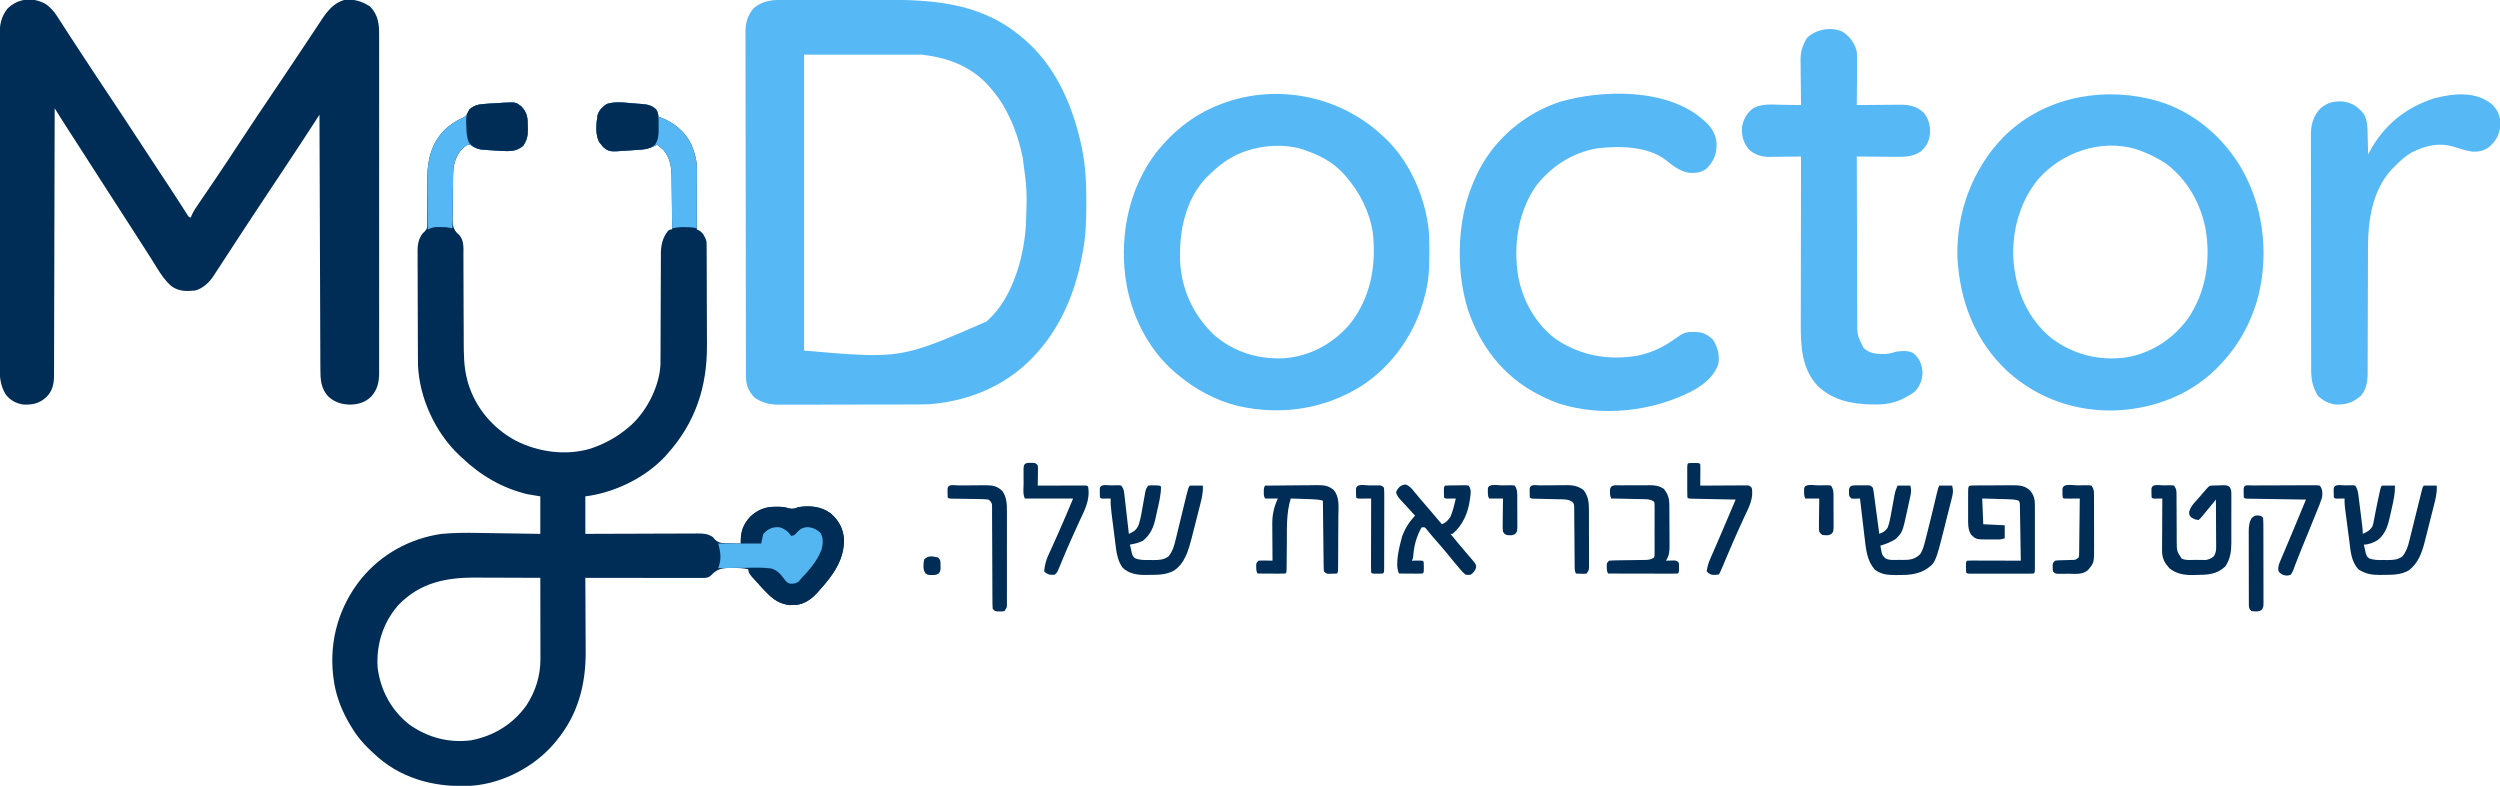 <svg xmlns="http://www.w3.org/2000/svg" width="2332" height="733"><path d="M0 0 C11.804 -0.59 11.804 -0.59 16.758 3.125 C22.629 9.013 22.985 13.902 23.07 21.813 C23.099 22.686 23.128 23.56 23.158 24.459 C23.217 30.509 22.256 35.105 18.758 40.125 C12.603 45.58 5.865 45.272 -1.938 44.891 C-4.415 44.728 -6.891 44.555 -9.367 44.375 C-10.616 44.301 -11.865 44.226 -13.152 44.149 C-14.36 44.064 -15.568 43.979 -16.812 43.891 C-17.903 43.817 -18.994 43.742 -20.118 43.666 C-23.614 43.061 -26.154 41.843 -29.242 40.125 C-31.168 38.976 -31.168 38.976 -33.242 39.125 C-40.427 43.864 -44.012 50.065 -45.806 58.414 C-46.636 63.574 -46.631 68.756 -46.684 73.973 C-46.697 75.184 -46.711 76.396 -46.725 77.644 C-46.748 80.193 -46.766 82.742 -46.778 85.291 C-46.805 89.18 -46.88 93.067 -46.955 96.956 C-46.972 99.441 -46.985 101.926 -46.996 104.411 C-47.026 105.566 -47.056 106.721 -47.087 107.912 C-47.055 113.671 -46.787 117.196 -42.82 121.545 C-42.2 122.103 -41.581 122.661 -40.942 123.237 C-36.245 128.456 -36.954 135.35 -36.971 141.942 C-36.966 143.021 -36.96 144.1 -36.955 145.211 C-36.945 147.55 -36.939 149.889 -36.937 152.229 C-36.934 155.942 -36.917 159.656 -36.896 163.37 C-36.841 173.928 -36.81 184.486 -36.786 195.045 C-36.77 201.51 -36.74 207.974 -36.701 214.439 C-36.69 216.892 -36.684 219.344 -36.683 221.796 C-36.683 234.567 -36.621 246.738 -33.242 259.125 C-33.03 259.906 -32.818 260.686 -32.6 261.49 C-25.645 284.654 -9.432 303.716 11.758 315.125 C32.826 325.902 58.726 329.444 81.676 322.575 C95.155 318.007 107.073 311.508 117.758 302.125 C118.873 301.159 118.873 301.159 120.012 300.172 C134.628 286.558 146.042 263.907 146.852 243.792 C146.892 240.907 146.901 238.023 146.9 235.138 C146.903 234.041 146.907 232.945 146.91 231.815 C146.918 229.438 146.923 227.061 146.926 224.684 C146.934 220.917 146.949 217.15 146.968 213.383 C147.02 202.674 147.069 191.966 147.084 181.256 C147.093 174.701 147.123 168.145 147.165 161.589 C147.177 159.097 147.182 156.604 147.18 154.112 C147.178 150.618 147.2 147.124 147.228 143.63 C147.221 142.61 147.215 141.589 147.208 140.538 C147.309 132.698 148.864 125.7 153.883 119.5 C155.758 118.125 155.758 118.125 157.758 118.125 C157.696 110.588 157.619 103.051 157.522 95.514 C157.478 92.013 157.438 88.513 157.411 85.012 C157.38 80.978 157.325 76.944 157.27 72.911 C157.26 71.044 157.26 71.044 157.25 69.141 C157.09 59.606 155.825 51.753 149.758 44.125 C147.827 42.332 145.847 40.74 143.758 39.125 C143.222 39.414 142.685 39.703 142.133 40 C135.2 43.284 128.492 43.753 120.927 44.241 C118.894 44.375 116.863 44.531 114.832 44.688 C99.07 45.75 99.07 45.75 93.48 41.321 C92.933 40.638 92.385 39.954 91.82 39.25 C91.254 38.572 90.689 37.894 90.105 37.196 C85.769 30.534 86.927 19.024 88.219 11.407 C89.837 6.456 92.609 3.978 96.758 1.125 C105.375 -1.747 116.263 0.247 125.195 0.875 C126.238 0.937 127.28 0.999 128.354 1.062 C134.323 1.526 138.185 2.158 142.758 6.125 C144.54 8.799 144.758 9.863 144.758 13.125 C145.542 13.332 146.325 13.538 147.133 13.75 C159.342 18.382 169.955 27.047 175.637 38.97 C178.825 46.675 180.888 54.045 180.871 62.385 C180.871 63.625 180.871 64.866 180.871 66.145 C180.866 67.489 180.861 68.832 180.855 70.176 C180.854 71.559 180.852 72.942 180.851 74.325 C180.847 77.953 180.838 81.581 180.826 85.21 C180.816 88.917 180.812 92.624 180.807 96.331 C180.796 103.596 180.779 110.861 180.758 118.125 C181.68 118.53 181.68 118.53 182.621 118.942 C186.548 121.117 188.377 124.982 189.758 129.125 C189.856 130.73 189.897 132.338 189.905 133.945 C189.916 135.435 189.916 135.435 189.927 136.955 C189.929 138.045 189.932 139.134 189.935 140.256 C189.941 141.405 189.948 142.553 189.955 143.736 C189.974 147.552 189.986 151.368 189.996 155.184 C190 156.491 190.004 157.799 190.008 159.145 C190.028 165.365 190.042 171.584 190.05 177.803 C190.06 184.936 190.086 192.068 190.127 199.2 C190.157 204.738 190.172 210.275 190.175 215.813 C190.177 219.107 190.188 222.4 190.211 225.694 C190.475 265.206 179.33 298.619 152.758 328.125 C151.868 329.123 151.868 329.123 150.961 330.141 C132.109 350.113 103.808 363.744 76.758 367.125 C76.758 378.675 76.758 390.225 76.758 402.125 C81.845 402.102 81.845 402.102 87.036 402.078 C98.239 402.028 109.443 401.995 120.647 401.97 C127.44 401.955 134.233 401.934 141.026 401.899 C147.582 401.866 154.137 401.849 160.692 401.841 C163.193 401.835 165.695 401.824 168.196 401.808 C171.699 401.787 175.201 401.784 178.704 401.785 C180.256 401.769 180.256 401.769 181.84 401.752 C187.226 401.775 191.139 402.023 195.758 405.125 C196.484 405.996 197.209 406.866 197.957 407.762 C202.173 411.319 206.216 410.906 211.57 410.938 C212.549 410.963 213.528 410.988 214.537 411.014 C216.944 411.073 219.35 411.109 221.758 411.125 C221.731 410.239 221.731 410.239 221.703 409.335 C221.533 399.823 224.251 392.866 230.828 385.879 C237.782 379.559 244.751 376.777 254.133 376.875 C254.862 376.868 255.592 376.86 256.344 376.852 C260.059 376.865 262.825 377.146 266.422 378.266 C270.439 379.301 271.933 378.551 275.758 377.125 C286.595 375.637 296.776 376.433 305.758 383.125 C313.109 389.724 317.017 396.656 317.996 406.528 C318.577 426.375 307.422 441.107 294.758 455.125 C294.032 455.935 293.306 456.745 292.559 457.579 C287.296 463.162 281.055 467.634 273.191 468.364 C272.203 468.388 271.214 468.413 270.195 468.438 C269.225 468.475 268.254 468.513 267.254 468.551 C258.066 467.432 251.951 463.26 245.695 456.688 C244.992 455.988 244.288 455.288 243.563 454.567 C240.385 451.313 237.646 448.329 235.715 444.184 C233.207 438.777 233.207 438.777 228.758 435.125 C224.067 434.088 219.49 433.912 214.695 433.875 C213.463 433.866 212.23 433.856 210.96 433.846 C203.666 434.126 199.352 435.111 194.311 440.541 C192.276 442.617 190.495 443.083 187.624 443.249 C186.793 443.248 185.963 443.247 185.107 443.246 C183.675 443.248 183.675 443.248 182.213 443.25 C181.168 443.246 180.122 443.243 179.044 443.239 C177.942 443.239 176.839 443.239 175.703 443.239 C172.051 443.239 168.398 443.231 164.746 443.223 C162.217 443.221 159.688 443.22 157.158 443.219 C151.177 443.215 145.195 443.208 139.214 443.198 C132.403 443.186 125.593 443.181 118.783 443.176 C104.775 443.165 90.766 443.148 76.758 443.125 C76.768 444.678 76.768 444.678 76.778 446.263 C76.839 456.102 76.884 465.941 76.913 475.78 C76.929 480.836 76.95 485.893 76.984 490.949 C77.017 495.844 77.035 500.74 77.042 505.635 C77.048 507.487 77.059 509.338 77.075 511.19 C77.34 542.359 69.988 570.801 49.758 595.125 C49 596.047 48.242 596.969 47.461 597.918 C28.774 619.568 0.378 634.415 -28.131 636.98 C-60.058 639.173 -91.852 631.909 -116.561 610.628 C-125.45 602.683 -134.092 594.416 -140.242 584.125 C-140.584 583.584 -140.926 583.043 -141.278 582.486 C-150.03 568.597 -156.425 552.534 -158.242 536.125 C-158.35 535.231 -158.459 534.336 -158.57 533.415 C-162.032 500.897 -152.824 469.63 -132.422 444.132 C-113.462 420.97 -86.869 406.361 -57.242 402.125 C-45.841 401.032 -34.493 401.05 -23.055 401.247 C-21.374 401.271 -19.693 401.295 -18.011 401.318 C-13.645 401.38 -9.279 401.449 -4.913 401.52 C0.357 401.604 5.627 401.679 10.897 401.756 C18.851 401.872 26.804 402 34.758 402.125 C34.758 390.575 34.758 379.025 34.758 367.125 C30.798 366.465 26.838 365.805 22.758 365.125 C-0.576 359.564 -21.02 347.625 -38.242 331.125 C-39.565 329.915 -39.565 329.915 -40.914 328.68 C-63.188 307.601 -78.13 275.285 -79.344 244.554 C-79.393 241.57 -79.412 238.588 -79.419 235.604 C-79.426 234.475 -79.432 233.345 -79.439 232.181 C-79.459 228.465 -79.47 224.748 -79.48 221.032 C-79.485 219.758 -79.489 218.485 -79.493 217.173 C-79.511 211.132 -79.526 205.091 -79.534 199.05 C-79.544 192.1 -79.571 185.151 -79.611 178.201 C-79.645 172.16 -79.657 166.119 -79.661 160.078 C-79.666 157.517 -79.677 154.956 -79.696 152.395 C-79.72 148.812 -79.719 145.23 -79.712 141.647 C-79.725 140.594 -79.738 139.542 -79.751 138.457 C-79.706 132.149 -78.918 127.358 -75.242 122.125 C-74.51 121.417 -73.778 120.708 -73.023 119.978 C-70.604 117.462 -70.743 115.925 -70.744 112.478 C-70.734 111.342 -70.724 110.206 -70.713 109.036 C-70.722 107.81 -70.73 106.584 -70.738 105.321 C-70.729 104.05 -70.719 102.779 -70.71 101.47 C-70.681 97.397 -70.678 93.324 -70.68 89.25 C-70.678 85.213 -70.666 81.176 -70.639 77.138 C-70.622 74.627 -70.619 72.116 -70.632 69.605 C-70.532 52.665 -66.557 37.828 -54.668 25.379 C-49.584 20.655 -44.134 16.903 -37.805 14.063 C-33.895 12.244 -33.036 10.039 -31.242 6.125 C-26.032 1.536 -20.938 1.293 -14.18 0.875 C-13.156 0.802 -12.132 0.728 -11.076 0.652 C-7.386 0.401 -3.693 0.207 0 0 Z M-97.867 468.75 C-111.962 484.965 -118.405 505.537 -116.996 526.848 C-114.343 548.051 -104.168 566.886 -87.305 580.063 C-70.086 592.178 -50.439 597.412 -29.512 594.629 C-8.496 590.501 9.233 579.647 21.723 562.223 C30.34 549.106 34.945 534.434 34.871 518.733 C34.872 517.503 34.872 517.503 34.872 516.248 C34.871 513.554 34.863 510.859 34.855 508.165 C34.854 506.29 34.852 504.415 34.851 502.54 C34.847 497.618 34.838 492.696 34.826 487.774 C34.816 482.747 34.812 477.719 34.807 472.692 C34.796 462.836 34.779 452.981 34.758 443.125 C25.142 443.079 15.527 443.043 5.911 443.022 C1.444 443.012 -3.022 442.997 -7.489 442.975 C-11.814 442.953 -16.139 442.941 -20.463 442.936 C-22.099 442.932 -23.734 442.925 -25.37 442.914 C-53.416 442.734 -77.613 447.633 -97.867 468.75 Z " fill="#002D56" transform="translate(469.242,95.875)"></path><path d="M0 0 C4.303 3.3 7.202 6.332 10.16 10.941 C10.538 11.524 10.917 12.107 11.306 12.708 C12.131 13.981 12.951 15.257 13.768 16.535 C15.1 18.622 16.444 20.7 17.791 22.778 C19.264 25.05 20.737 27.322 22.206 29.597 C27.94 38.474 33.756 47.295 39.576 56.116 C41.442 58.944 43.306 61.773 45.17 64.602 C53.571 77.347 62.012 90.065 70.51 102.746 C75.695 110.492 80.799 118.288 85.87 126.109 C92.359 136.109 98.931 146.053 105.5 156 C107.949 159.708 110.397 163.416 112.844 167.125 C113.437 168.022 114.029 168.92 114.64 169.844 C117.697 174.477 120.73 179.123 123.73 183.793 C124.328 184.72 124.925 185.648 125.54 186.603 C126.677 188.373 127.811 190.145 128.94 191.92 C129.445 192.706 129.95 193.491 130.471 194.301 C130.913 194.993 131.354 195.686 131.81 196.4 C132.925 198.15 132.925 198.15 135 199 C135.324 198.021 135.324 198.021 135.655 197.022 C137.49 192.9 139.972 189.365 142.52 185.652 C143.081 184.825 143.643 183.998 144.221 183.146 C145.44 181.351 146.661 179.557 147.884 177.765 C151.201 172.902 154.501 168.027 157.801 163.152 C158.484 162.144 159.166 161.136 159.87 160.097 C166.837 149.791 173.675 139.401 180.5 129 C191.408 112.386 202.456 95.873 213.591 79.411 C214.783 77.647 215.976 75.884 217.168 74.121 C217.748 73.264 218.328 72.406 218.925 71.522 C224.11 63.849 229.251 56.147 234.379 48.436 C237.012 44.478 239.651 40.526 242.289 36.572 C244.756 32.873 247.212 29.167 249.661 25.456 C250.827 23.693 251.999 21.933 253.173 20.174 C254.582 18.063 255.983 15.946 257.374 13.822 C262.65 5.961 268.592 -1.289 278 -4 C287.318 -5.15 294.503 -2.885 302.312 2.125 C309.834 10.172 310.728 18.333 310.635 29.005 C310.641 30.405 310.649 31.805 310.659 33.204 C310.679 37.028 310.669 40.851 310.654 44.674 C310.642 48.806 310.66 52.939 310.674 57.071 C310.696 65.157 310.691 73.243 310.676 81.329 C310.665 87.902 310.664 94.476 310.669 101.049 C310.67 101.986 310.671 102.922 310.671 103.887 C310.673 105.79 310.675 107.693 310.676 109.596 C310.691 127.427 310.674 145.258 310.647 163.089 C310.625 178.379 310.629 193.668 310.652 208.958 C310.679 226.727 310.689 244.495 310.674 262.264 C310.672 264.159 310.671 266.055 310.669 267.951 C310.668 268.884 310.668 269.816 310.667 270.777 C310.662 277.34 310.67 283.904 310.681 290.467 C310.696 298.469 310.692 306.47 310.665 314.472 C310.652 318.552 310.647 322.632 310.663 326.712 C310.678 330.452 310.67 334.19 310.643 337.93 C310.635 339.914 310.651 341.899 310.669 343.883 C310.575 352.438 309.14 359.388 303.291 365.904 C297.526 371.418 291.479 373.152 283.625 373.438 C275.499 373.212 269.084 371.269 263.062 365.688 C256.268 358.222 255.852 349.656 255.842 340.022 C255.837 339.009 255.832 337.996 255.827 336.952 C255.811 333.554 255.803 330.156 255.795 326.759 C255.785 324.324 255.775 321.89 255.765 319.456 C255.743 314.213 255.725 308.971 255.709 303.728 C255.686 296.148 255.658 288.568 255.629 280.988 C255.581 268.69 255.538 256.391 255.497 244.093 C255.458 232.147 255.417 220.201 255.372 208.255 C255.37 207.519 255.367 206.782 255.364 206.023 C255.35 202.329 255.337 198.634 255.323 194.939 C255.209 164.293 255.102 133.646 255 103 C254.685 103.486 254.371 103.973 254.047 104.474 C252.606 106.703 251.164 108.931 249.723 111.16 C249.228 111.925 248.733 112.69 248.223 113.478 C244.624 119.043 241.004 124.593 237.355 130.125 C236.787 130.988 236.218 131.851 235.633 132.741 C233.818 135.494 232.003 138.247 230.188 141 C229.558 141.955 228.929 142.91 228.28 143.893 C219.524 157.177 210.729 170.433 201.889 183.661 C196.085 192.347 190.328 201.06 184.625 209.812 C182.556 212.976 180.486 216.139 178.416 219.301 C176.626 222.038 174.844 224.78 173.065 227.523 C170.402 231.626 167.724 235.719 165.038 239.806 C163.983 241.418 162.932 243.033 161.887 244.651 C160.416 246.927 158.927 249.191 157.434 251.453 C156.789 252.464 156.789 252.464 156.132 253.495 C152.065 259.584 146.236 265.066 139 267 C130.905 267.832 123.718 267.867 117 263 C111.166 258.009 107.233 252.127 103.25 245.625 C102.014 243.644 100.777 241.664 99.539 239.684 C98.635 238.227 98.635 238.227 97.712 236.742 C95.393 233.028 93.016 229.355 90.625 225.688 C86.092 218.708 81.606 211.7 77.125 204.688 C72.279 197.106 67.414 189.538 62.5 182 C56.884 173.387 51.337 164.731 45.801 156.066 C42.051 150.2 38.29 144.341 34.5 138.5 C29.849 131.329 25.233 124.136 20.625 116.938 C19.946 115.878 19.268 114.818 18.568 113.727 C17.919 112.712 17.27 111.698 16.602 110.652 C16.027 109.755 15.453 108.858 14.862 107.933 C13.36 105.567 11.868 103.194 10.384 100.817 C9.936 100.101 9.489 99.385 9.028 98.647 C8.519 97.832 8.519 97.832 8 97 C7.998 98.317 7.995 99.634 7.993 100.991 C7.935 132.265 7.863 163.539 7.771 194.812 C7.76 198.662 7.749 202.513 7.738 206.363 C7.735 207.129 7.733 207.896 7.731 208.685 C7.696 221.093 7.671 233.5 7.65 245.907 C7.628 258.64 7.595 271.373 7.551 284.106 C7.525 291.961 7.507 299.817 7.501 307.672 C7.495 313.698 7.473 319.724 7.446 325.75 C7.437 328.22 7.433 330.691 7.435 333.161 C7.437 336.535 7.42 339.908 7.399 343.281 C7.404 344.258 7.408 345.235 7.413 346.241 C7.333 353.977 6.069 360.673 0.312 366.312 C-6.148 372.28 -12.233 373.671 -20.969 373.406 C-27.738 372.499 -33.088 369.581 -37.438 364.312 C-43.054 355.522 -43.435 346.484 -43.381 336.292 C-43.384 334.924 -43.389 333.557 -43.395 332.189 C-43.408 328.455 -43.401 324.722 -43.392 320.988 C-43.385 316.951 -43.396 312.915 -43.404 308.879 C-43.417 300.982 -43.415 293.085 -43.406 285.188 C-43.399 278.768 -43.398 272.349 -43.401 265.929 C-43.402 265.015 -43.402 264.1 -43.403 263.158 C-43.404 261.299 -43.405 259.441 -43.406 257.583 C-43.414 240.17 -43.404 222.758 -43.388 205.346 C-43.375 190.413 -43.377 175.481 -43.391 160.548 C-43.407 143.195 -43.413 125.843 -43.404 108.49 C-43.403 106.639 -43.402 104.788 -43.401 102.937 C-43.401 102.026 -43.401 101.115 -43.4 100.177 C-43.397 93.767 -43.402 87.356 -43.409 80.946 C-43.417 73.132 -43.415 65.318 -43.399 57.504 C-43.391 53.519 -43.388 49.534 -43.398 45.55 C-43.407 41.898 -43.402 38.248 -43.386 34.597 C-43.381 32.657 -43.391 30.718 -43.401 28.778 C-43.338 19.312 -42.02 11.568 -36 4 C-26.025 -5.749 -12.099 -7.014 0 0 Z " fill="#002D56" transform="translate(43,4)"></path><path d="M0 0 C1.277 -0.002 2.555 -0.004 3.871 -0.005 C7.364 -0.01 10.856 -0.008 14.349 -0.005 C18.026 -0.002 21.703 -0.005 25.381 -0.006 C31.568 -0.008 37.754 -0.006 43.941 -0.001 C51.046 0.004 58.15 0.003 65.254 -0.003 C71.387 -0.007 77.52 -0.008 83.653 -0.005 C87.3 -0.004 90.947 -0.004 94.595 -0.007 C143.488 -0.045 186.838 4.619 224.206 39.129 C225.076 39.917 225.946 40.705 226.843 41.516 C252.98 66.306 267.532 101.541 274.956 136.192 C275.155 137.112 275.354 138.032 275.559 138.98 C278.914 155.537 279.581 171.974 279.519 188.817 C279.516 190.339 279.516 190.339 279.513 191.892 C279.469 206.508 279.054 220.753 276.206 235.129 C276.04 236.045 275.873 236.96 275.702 237.903 C269.849 269.939 257.539 301.207 236.206 326.129 C235.509 326.949 234.811 327.769 234.093 328.614 C208.221 358.208 172.967 373.758 134.206 377.129 C128.958 377.385 123.719 377.424 118.466 377.42 C116.98 377.426 115.495 377.433 114.01 377.44 C110.035 377.458 106.06 377.463 102.086 377.464 C99.594 377.465 97.103 377.47 94.612 377.475 C85.9 377.493 77.188 377.502 68.477 377.5 C60.385 377.499 52.293 377.52 44.201 377.551 C37.219 377.578 30.237 377.588 23.254 377.587 C19.099 377.587 14.943 377.592 10.788 377.613 C6.887 377.633 2.987 377.633 -0.914 377.618 C-2.339 377.616 -3.764 377.621 -5.189 377.633 C-14.821 377.71 -21.437 376.538 -29.544 371.379 C-35.44 365.483 -37.912 359.668 -37.931 351.402 C-37.939 349.639 -37.939 349.639 -37.946 347.839 C-37.947 346.547 -37.947 345.254 -37.948 343.922 C-37.952 342.535 -37.956 341.149 -37.961 339.763 C-37.973 335.949 -37.979 332.135 -37.983 328.321 C-37.989 324.209 -38.001 320.097 -38.012 315.985 C-38.036 306.052 -38.051 296.12 -38.064 286.187 C-38.067 283.382 -38.071 280.576 -38.075 277.771 C-38.101 260.348 -38.123 242.924 -38.135 225.501 C-38.138 221.466 -38.141 217.43 -38.144 213.395 C-38.145 212.392 -38.146 211.389 -38.146 210.356 C-38.159 194.109 -38.192 177.863 -38.234 161.616 C-38.276 144.935 -38.3 128.253 -38.305 111.572 C-38.308 102.206 -38.32 92.841 -38.353 83.475 C-38.381 75.499 -38.392 67.523 -38.381 59.547 C-38.376 55.479 -38.379 51.411 -38.403 47.343 C-38.426 43.615 -38.425 39.887 -38.406 36.158 C-38.402 34.179 -38.423 32.201 -38.444 30.222 C-38.365 21.284 -36.569 14.591 -30.731 7.692 C-21.026 -0.135 -12.104 -0.02 0 0 Z M16.206 51.129 C16.206 142.209 16.206 233.289 16.206 327.129 C106.2 334.985 106.2 334.985 186.206 300.129 C186.807 299.602 187.407 299.075 188.026 298.532 C211.061 277.586 221.613 239.093 223.206 209.129 C224.314 177.933 224.314 177.933 220.206 147.129 C219.908 145.752 219.908 145.752 219.604 144.348 C216.621 130.892 212.481 118.406 206.206 106.129 C205.878 105.486 205.551 104.844 205.213 104.181 C200.815 95.709 195.602 88.222 189.206 81.129 C188.447 80.276 187.688 79.423 186.905 78.543 C170.844 61.457 149.076 53.67 126.206 51.129 C89.906 51.129 53.606 51.129 16.206 51.129 Z " fill="#56B8F4" transform="translate(733.794,-0.129)"></path><path d="M0 0 C0.664 0.599 1.328 1.199 2.012 1.816 C26.389 24.711 41.902 62.096 43.205 95.204 C43.327 99.72 43.334 104.233 43.312 108.75 C43.31 109.942 43.31 109.942 43.307 111.157 C43.262 122.708 42.819 133.749 40 145 C39.834 145.716 39.667 146.433 39.496 147.171 C31.371 181.973 9.708 213.977 -20.516 233.327 C-55.385 254.927 -95.606 260.704 -135.478 251.625 C-156.356 246.448 -175.65 235.84 -192 222 C-193.253 220.95 -193.253 220.95 -194.531 219.879 C-219.687 198.1 -235.442 165.675 -240 133 C-240.093 132.357 -240.186 131.714 -240.281 131.052 C-245.465 91.043 -236.464 48.054 -211.785 15.688 C-194.797 -5.882 -174.022 -21.895 -148 -31 C-146.935 -31.378 -145.87 -31.755 -144.773 -32.145 C-94.429 -48.822 -38.3 -36.081 0 0 Z M-128 14 C-129.071 14.374 -130.142 14.748 -131.246 15.133 C-143.832 19.975 -153.518 27.654 -163 37 C-163.988 37.969 -163.988 37.969 -164.996 38.957 C-184.315 59.436 -189.898 88.056 -189.285 115.219 C-188.222 142.346 -177.371 166.321 -157.875 185.125 C-139.483 201.282 -116.603 208.353 -92.324 207.168 C-68.291 205.426 -47.215 193.951 -31.383 175.984 C-11.625 151.239 -6.238 122.023 -9.289 91.072 C-12.066 71.078 -21.766 52.075 -35 37 C-35.998 35.859 -35.998 35.859 -37.016 34.695 C-46.97 24.04 -59.355 17.607 -73 13 C-73.964 12.66 -74.928 12.319 -75.922 11.969 C-92.274 7.196 -112.038 8.392 -128 14 Z " fill="#56B8F4" transform="translate(1290,127)"></path><path d="M0 0 C0.676 0.154 1.351 0.308 2.047 0.467 C37.124 8.846 66.125 31.708 85 62 C106.977 98.11 112.621 142.466 102.746 183.41 C96.599 207.106 85.607 228.01 69 246 C68.512 246.537 68.024 247.074 67.521 247.628 C42.361 275.059 7.069 289.028 -29.714 290.807 C-67.316 292.209 -103.107 279.898 -131.125 254.625 C-161.852 226.054 -176.04 188.766 -178.191 147.312 C-178.92 106.119 -164.384 66.3 -135.804 36.469 C-100.71 0.647 -48.312 -11.056 0 0 Z M-102.574 74.906 C-120.463 96.556 -127.902 125.117 -125.691 152.875 C-123.044 180.314 -112.448 205.128 -91 223 C-70.846 238.434 -46.873 244.68 -21.73 241.539 C1.87 237.928 22.492 224.721 36.629 205.555 C53.621 181.064 58.318 150.927 53.408 121.855 C48.962 98.018 36.438 75.824 17 61 C8.948 55.561 0.163 51.213 -9 48 C-9.898 47.68 -10.797 47.361 -11.723 47.031 C-44.476 37.509 -80.393 49.864 -102.574 74.906 Z " fill="#56B8F4" transform="translate(2004,92)"></path><path d="M0 0 C0.623 0.543 1.245 1.085 1.887 1.645 C7.762 7.101 11.464 13.42 12.238 21.48 C12.493 30.778 9.994 37.709 3.621 44.559 C-1.162 48.812 -6.379 49.509 -12.527 49.277 C-21.576 48.262 -28.411 42.628 -35.367 37.129 C-52.212 24.288 -78.404 23.991 -98.669 26.305 C-121.549 30 -141.635 42.836 -155.84 60.949 C-172.962 85.131 -177.484 116.61 -172.875 145.5 C-168.714 168.54 -156.441 190.469 -137.5 204.5 C-114.676 219.798 -88.41 224.456 -61.352 219.742 C-48.557 216.909 -38.697 212.57 -28 205 C-26.275 203.828 -24.546 202.66 -22.812 201.5 C-22.138 201.036 -21.464 200.572 -20.77 200.094 C-15.48 196.824 -8.978 197.596 -3 198 C1.695 199.116 5.605 201.605 9 205 C13.296 212.015 15.005 218.783 14 227 C10.169 239.24 -0.155 247.133 -11.048 253.003 C-47.763 271.76 -94.173 277.035 -133.752 264.75 C-140.067 262.642 -146.064 260.005 -152 257 C-152.665 256.665 -153.33 256.33 -154.015 255.984 C-186.71 239.206 -208.588 210.621 -220 176 C-225.01 159.07 -227.388 142.035 -227.312 124.375 C-227.309 123.335 -227.309 123.335 -227.306 122.274 C-227.18 96.803 -222.198 72.96 -211 50 C-210.529 49.031 -210.059 48.061 -209.574 47.062 C-193.965 16.811 -166.24 -6.328 -134 -17 C-93.843 -28.677 -33.355 -29.761 0 0 Z " fill="#56B8F4" transform="translate(1589,112)"></path><path d="M0 0 C6.903 4.337 11.384 10.65 13.438 18.5 C13.825 22.413 13.788 26.29 13.73 30.219 C13.726 31.317 13.722 32.416 13.718 33.547 C13.701 37.032 13.663 40.516 13.625 44 C13.61 46.372 13.596 48.745 13.584 51.117 C13.551 56.912 13.501 62.706 13.438 68.5 C14.332 68.49 14.332 68.49 15.244 68.48 C21.474 68.413 27.703 68.368 33.933 68.335 C36.255 68.32 38.577 68.3 40.899 68.274 C44.245 68.237 47.591 68.22 50.938 68.207 C51.968 68.192 52.999 68.176 54.06 68.16 C62.541 68.158 69.51 69.728 75.895 75.645 C80.515 81.201 82.114 87.944 81.746 95.055 C80.797 102.575 78.659 107.024 72.863 111.992 C65.635 116.485 59.244 116.918 50.938 116.793 C49.861 116.789 48.785 116.784 47.676 116.78 C44.263 116.763 40.85 116.726 37.438 116.688 C35.113 116.672 32.789 116.659 30.465 116.646 C24.789 116.614 19.113 116.563 13.438 116.5 C13.475 138.101 13.535 159.703 13.621 181.304 C13.661 191.335 13.694 201.365 13.708 211.396 C13.722 220.141 13.749 228.886 13.792 237.631 C13.815 242.259 13.83 246.887 13.829 251.515 C13.829 255.877 13.847 260.238 13.879 264.6 C13.887 266.195 13.889 267.791 13.883 269.386 C13.736 283.159 13.736 283.159 19.849 295.135 C26.077 300.707 32.091 300.802 40.082 300.703 C43.775 300.48 46.893 299.531 50.438 298.5 C55.801 297.828 60.997 297.286 65.949 299.75 C71.704 304.345 73.869 309.656 74.711 316.828 C75.033 324.105 72.561 330.261 67.695 335.664 C64.571 338.205 61.208 339.995 57.625 341.812 C56.63 342.319 56.63 342.319 55.615 342.836 C47.439 346.763 39.507 347.87 30.5 347.812 C29.593 347.808 28.685 347.804 27.75 347.8 C9.025 347.493 -8.736 343.914 -22.75 330.75 C-37.614 315.147 -38.884 294.407 -38.79 273.96 C-38.789 272.234 -38.789 270.508 -38.79 268.782 C-38.791 264.136 -38.779 259.49 -38.765 254.844 C-38.753 249.974 -38.752 245.104 -38.749 240.234 C-38.743 231.03 -38.727 221.826 -38.707 212.622 C-38.684 202.136 -38.673 191.649 -38.663 181.163 C-38.642 159.609 -38.607 138.054 -38.562 116.5 C-39.611 116.516 -40.66 116.531 -41.74 116.548 C-45.661 116.602 -49.582 116.636 -53.504 116.665 C-55.195 116.68 -56.887 116.7 -58.578 116.726 C-61.021 116.763 -63.463 116.78 -65.906 116.793 C-67.025 116.816 -67.025 116.816 -68.167 116.84 C-75.623 116.842 -82.096 114.814 -87.562 109.5 C-92.562 103.214 -94.262 96.47 -93.562 88.5 C-92.024 81.246 -89.002 75.711 -82.934 71.323 C-74.761 66.975 -65.476 68.07 -56.5 68.25 C-54.758 68.27 -53.017 68.288 -51.275 68.305 C-47.037 68.348 -42.8 68.417 -38.562 68.5 C-38.571 67.881 -38.58 67.262 -38.589 66.624 C-38.678 60.151 -38.738 53.678 -38.782 47.205 C-38.802 44.793 -38.83 42.381 -38.864 39.969 C-38.913 36.491 -38.936 33.013 -38.953 29.535 C-38.974 28.466 -38.994 27.397 -39.016 26.295 C-39.018 18.179 -37.022 12.661 -32.938 5.75 C-24.474 -2.268 -10.882 -4.73 0 0 Z " fill="#56B8F4" transform="translate(1718.562,29.5)"></path><path d="M0 0 C5.537 5.947 7.233 11.4 7.016 19.457 C6.245 27.673 2.917 33.563 -3.227 39.039 C-8.102 42.698 -12.91 43.711 -18.949 43.508 C-24.605 42.699 -29.977 40.973 -35.406 39.23 C-49.451 34.753 -61.964 37.454 -74.947 43.928 C-81.683 47.549 -86.924 52.599 -92.227 58.039 C-92.82 58.623 -93.412 59.207 -94.023 59.809 C-112.317 79.233 -116.379 107.674 -116.368 133.088 C-116.371 134.465 -116.375 135.841 -116.379 137.217 C-116.387 140.158 -116.392 143.099 -116.395 146.04 C-116.401 150.697 -116.418 155.355 -116.437 160.013 C-116.443 161.613 -116.449 163.214 -116.456 164.815 C-116.459 165.616 -116.462 166.417 -116.465 167.243 C-116.507 178.069 -116.54 188.896 -116.552 199.723 C-116.561 207.051 -116.583 214.378 -116.622 221.706 C-116.642 225.574 -116.654 229.443 -116.649 233.311 C-116.644 236.948 -116.658 240.583 -116.686 244.22 C-116.696 246.178 -116.687 248.136 -116.677 250.093 C-116.763 258.314 -117.832 264.832 -123.086 271.344 C-130.504 277.505 -136.537 279.652 -146.258 279.395 C-152.639 278.63 -158.797 275.715 -163.227 271.039 C-168.166 262.774 -169.376 256.018 -169.367 246.546 C-169.37 245.585 -169.373 244.624 -169.376 243.634 C-169.385 240.411 -169.386 237.189 -169.388 233.966 C-169.392 231.656 -169.397 229.347 -169.403 227.037 C-169.416 220.76 -169.422 214.483 -169.427 208.206 C-169.43 204.284 -169.434 200.361 -169.438 196.439 C-169.45 185.571 -169.461 174.703 -169.464 163.835 C-169.464 163.14 -169.465 162.444 -169.465 161.728 C-169.465 161.031 -169.465 160.335 -169.465 159.617 C-169.466 158.205 -169.466 156.793 -169.467 155.381 C-169.467 154.681 -169.467 153.98 -169.467 153.259 C-169.471 141.917 -169.489 130.576 -169.512 119.234 C-169.536 107.579 -169.548 95.924 -169.549 84.268 C-169.551 77.729 -169.556 71.189 -169.574 64.65 C-169.591 58.496 -169.593 52.343 -169.584 46.189 C-169.583 43.934 -169.588 41.679 -169.598 39.424 C-169.61 36.339 -169.604 33.253 -169.594 30.167 C-169.602 29.282 -169.61 28.396 -169.618 27.483 C-169.542 17.781 -167.286 9.976 -160.453 2.957 C-154.329 -2.319 -148.218 -3.668 -140.215 -3.332 C-131.591 -2.261 -126.446 1.1 -120.82 7.625 C-117.563 12.559 -116.962 17.367 -116.812 23.188 C-116.793 23.845 -116.774 24.502 -116.754 25.18 C-116.695 27.258 -116.648 29.336 -116.602 31.414 C-116.563 32.832 -116.524 34.25 -116.484 35.668 C-116.389 39.125 -116.305 42.582 -116.227 46.039 C-115.851 45.323 -115.475 44.608 -115.088 43.87 C-101.829 19.025 -81.138 2.128 -54.289 -6.336 C-36.356 -10.943 -14.963 -13.178 0 0 Z " fill="#56B8F4" transform="translate(2325.227,97.961)"></path><path d="M0 0 C1.564 0.092 1.564 0.092 3.159 0.187 C9.128 0.651 12.99 1.282 17.562 5.25 C19.345 7.923 19.562 8.988 19.562 12.25 C20.346 12.456 21.13 12.662 21.938 12.875 C34.147 17.506 44.759 26.171 50.441 38.094 C53.614 45.76 55.693 53.118 55.676 61.417 C55.676 63.249 55.676 63.249 55.676 65.117 C55.671 66.425 55.665 67.734 55.66 69.082 C55.658 70.443 55.657 71.803 55.656 73.163 C55.652 76.733 55.642 80.302 55.631 83.871 C55.621 87.517 55.616 91.164 55.611 94.811 C55.601 101.957 55.584 109.104 55.562 116.25 C54.803 116.088 54.043 115.925 53.26 115.758 C50.145 115.171 47.231 115.118 44.062 115.125 C42.407 115.121 42.407 115.121 40.719 115.117 C37.87 115.237 35.341 115.657 32.562 116.25 C32.557 115.543 32.551 114.837 32.545 114.109 C32.487 107.415 32.414 100.722 32.327 94.03 C32.282 90.589 32.243 87.149 32.216 83.709 C32.185 79.745 32.13 75.781 32.074 71.816 C32.068 70.594 32.061 69.372 32.055 68.113 C31.893 58.642 30.588 50.824 24.562 43.25 C22.632 41.457 20.652 39.864 18.562 38.25 C18.026 38.539 17.49 38.828 16.938 39.125 C10.005 42.409 3.297 42.878 -4.268 43.365 C-6.301 43.499 -8.332 43.655 -10.363 43.812 C-26.125 44.875 -26.125 44.875 -31.715 40.445 C-32.263 39.762 -32.811 39.079 -33.375 38.375 C-33.941 37.697 -34.507 37.019 -35.09 36.32 C-39.426 29.659 -38.268 18.148 -36.977 10.531 C-35.358 5.58 -32.586 3.102 -28.438 0.25 C-19.821 -2.622 -8.933 -0.628 0 0 Z " fill="#55B7F3" transform="translate(594.438,96.75)"></path><path d="M0 0 C11.804 -0.59 11.804 -0.59 16.758 3.125 C22.629 9.013 22.985 13.902 23.07 21.813 C23.114 23.123 23.114 23.123 23.158 24.459 C23.217 30.509 22.256 35.105 18.758 40.125 C12.603 45.58 5.865 45.272 -1.938 44.891 C-4.415 44.728 -6.891 44.555 -9.367 44.375 C-10.616 44.301 -11.865 44.226 -13.152 44.149 C-14.36 44.064 -15.568 43.979 -16.812 43.891 C-17.903 43.817 -18.994 43.742 -20.118 43.666 C-23.614 43.061 -26.154 41.843 -29.242 40.125 C-31.168 38.976 -31.168 38.976 -33.242 39.125 C-40.416 43.857 -44.015 50.058 -45.808 58.396 C-46.644 63.654 -46.604 68.941 -46.656 74.254 C-46.676 75.485 -46.695 76.715 -46.715 77.982 C-46.774 81.884 -46.821 85.786 -46.867 89.688 C-46.904 92.345 -46.944 95.002 -46.984 97.659 C-47.08 104.148 -47.165 110.636 -47.242 117.125 C-48.002 116.964 -48.762 116.802 -49.545 116.636 C-52.654 116.048 -55.579 115.956 -58.742 115.938 C-59.846 115.924 -60.949 115.91 -62.086 115.895 C-65.248 116.126 -67.356 116.89 -70.242 118.125 C-70.312 110.675 -70.365 103.224 -70.398 95.773 C-70.413 92.312 -70.434 88.85 -70.469 85.389 C-70.508 81.392 -70.522 77.396 -70.535 73.399 C-70.551 72.181 -70.566 70.962 -70.582 69.707 C-70.585 52.729 -66.579 37.851 -54.668 25.379 C-49.584 20.655 -44.134 16.903 -37.805 14.063 C-33.895 12.244 -33.036 10.039 -31.242 6.125 C-26.032 1.536 -20.938 1.293 -14.18 0.875 C-13.156 0.802 -12.132 0.728 -11.076 0.652 C-7.386 0.401 -3.693 0.207 0 0 Z " fill="#55B7F3" transform="translate(469.242,95.875)"></path><path d="M0 0 C0.73 -0.008 1.459 -0.015 2.211 -0.023 C5.926 -0.01 8.692 0.271 12.289 1.391 C16.306 2.425 17.801 1.676 21.625 0.25 C32.462 -1.239 42.643 -0.442 51.625 6.25 C58.976 12.848 62.884 19.78 63.863 29.652 C64.444 49.5 53.29 64.232 40.625 78.25 C39.899 79.06 39.174 79.869 38.426 80.703 C33.163 86.286 26.922 90.758 19.059 91.488 C18.07 91.513 17.081 91.537 16.062 91.562 C14.607 91.619 14.607 91.619 13.121 91.676 C3.944 90.558 -2.197 86.392 -8.438 79.812 C-9.121 79.112 -9.804 78.411 -10.508 77.689 C-25.375 62.104 -25.375 62.104 -25.375 57.25 C-5.12 55.157 -5.12 55.157 0.909 58.526 C3.462 60.675 5.53 62.948 7.516 65.626 C9.969 68.976 9.969 68.976 13.569 70.803 C17.234 71.004 19.171 70.546 22.277 68.52 C31.733 58.353 42.418 46.457 43.125 31.938 C42.973 28.589 42.627 27.254 40.938 24.25 C37.418 21.206 34.858 20.387 30.25 19.875 C24.9 20.428 21.268 22.341 17.688 26.5 C17.162 27.366 17.162 27.366 16.625 28.25 C14.688 27.438 14.688 27.438 12.625 26.25 C12.13 24.765 12.13 24.765 11.625 23.25 C9.201 22.08 9.201 22.08 6.625 21.25 C5.965 20.92 5.305 20.59 4.625 20.25 C-0.002 19.864 -2.464 19.82 -6.688 21.812 C-10.611 25.371 -11.737 29.336 -13.375 34.25 C-19.645 34.25 -25.915 34.25 -32.375 34.25 C-32.375 23.484 -30.696 16.856 -23.305 9.004 C-16.351 2.684 -9.382 -0.098 0 0 Z " fill="#002D56" transform="translate(723.375,472.75)"></path><path d="M0 0 C1.195 -0.004 1.195 -0.004 2.414 -0.008 C3.247 -0 4.08 0.008 4.938 0.016 C5.77 0.008 6.603 0 7.461 -0.008 C8.258 -0.005 9.054 -0.003 9.875 0 C10.606 0.002 11.337 0.005 12.09 0.007 C13.938 0.266 13.938 0.266 15.938 2.266 C16.406 4.139 16.406 4.139 16.715 6.44 C16.835 7.301 16.955 8.161 17.079 9.048 C17.2 9.978 17.321 10.909 17.445 11.867 C17.576 12.819 17.706 13.77 17.84 14.751 C18.256 17.796 18.659 20.843 19.062 23.891 C19.342 25.953 19.622 28.016 19.902 30.078 C20.59 35.139 21.266 40.202 21.938 45.266 C25.561 43.816 27.562 42.843 29.717 39.528 C31.022 36.04 31.811 32.739 32.473 29.074 C32.597 28.406 32.721 27.739 32.849 27.051 C33.241 24.936 33.622 22.82 34 20.703 C34.383 18.583 34.77 16.463 35.162 14.345 C35.516 12.426 35.862 10.505 36.207 8.584 C36.938 5.266 36.938 5.266 38.938 0.266 C42.898 0.266 46.858 0.266 50.938 0.266 C52.051 4.721 51.606 6.895 50.645 11.34 C50.497 12.023 50.35 12.706 50.198 13.41 C49.884 14.856 49.565 16.301 49.242 17.745 C48.756 19.925 48.29 22.11 47.826 24.295 C43.588 43.8 43.588 43.8 36.938 50.266 C32.539 52.965 27.875 54.784 22.938 56.266 C23.194 57.706 23.468 59.143 23.75 60.578 C23.901 61.379 24.052 62.179 24.207 63.004 C25.025 65.536 25.898 66.596 27.938 68.266 C31.773 70.183 36.468 69.494 40.688 69.516 C41.678 69.536 42.667 69.557 43.688 69.578 C50.514 69.615 55.041 69.055 60.145 64.141 C62.523 60.326 63.532 56.601 64.625 52.266 C64.866 51.349 65.108 50.432 65.356 49.487 C68.377 37.86 71.162 26.168 73.954 14.484 C74.144 13.692 74.334 12.9 74.53 12.083 C74.891 10.58 75.249 9.076 75.605 7.571 C76.825 2.49 76.825 2.49 77.938 0.266 C81.897 0.266 85.858 0.266 89.938 0.266 C90.859 4.875 90.944 6.371 89.877 10.66 C89.619 11.715 89.361 12.771 89.096 13.859 C88.806 14.992 88.517 16.125 88.219 17.293 C87.923 18.473 87.628 19.654 87.323 20.87 C86.693 23.372 86.057 25.873 85.416 28.372 C84.45 32.153 83.513 35.94 82.578 39.729 C74.254 72.833 74.254 72.833 64.006 79.239 C56.191 83.119 49.033 83.734 40.375 83.641 C38.748 83.658 38.748 83.658 37.088 83.676 C29.775 83.649 23.76 83.135 17.73 78.609 C10.504 70.31 9.542 60.085 8.332 49.473 C8.203 48.401 8.074 47.329 7.941 46.224 C7.536 42.843 7.143 39.461 6.75 36.078 C6.475 33.767 6.2 31.457 5.924 29.146 C5.253 23.521 4.592 17.894 3.938 12.266 C2.019 12.328 2.019 12.328 0.062 12.391 C-2.117 12.461 -2.117 12.461 -4.062 12.266 C-6.062 10.266 -6.062 10.266 -6.328 8.391 C-6.323 7.689 -6.318 6.988 -6.312 6.266 C-6.318 5.564 -6.323 4.863 -6.328 4.141 C-5.771 0.209 -3.417 0.011 0 0 Z " fill="#002D56" transform="translate(1731.062,452.734)"></path><path d="M0 0 C0.885 -0.021 1.77 -0.041 2.682 -0.062 C3.951 -0.07 3.951 -0.07 5.246 -0.078 C6.025 -0.087 6.804 -0.097 7.607 -0.106 C8.252 0.011 8.898 0.129 9.562 0.25 C11.505 3.164 11.872 4.143 12.249 7.446 C12.348 8.287 12.448 9.127 12.551 9.993 C12.65 10.897 12.75 11.8 12.852 12.73 C12.96 13.658 13.068 14.586 13.179 15.543 C13.523 18.507 13.855 21.472 14.188 24.438 C14.419 26.447 14.65 28.457 14.883 30.467 C15.451 35.394 16.01 40.321 16.562 45.25 C21.185 43.151 23.571 41.697 25.687 36.917 C27.658 30.915 28.609 24.649 29.688 18.438 C30.063 16.31 30.442 14.183 30.829 12.058 C31.177 10.143 31.513 8.226 31.848 6.309 C32.562 3.25 32.562 3.25 34.562 0.25 C37.129 -0.078 37.129 -0.078 40.125 0 C41.612 0.023 41.612 0.023 43.129 0.047 C45.562 0.25 45.562 0.25 46.562 1.25 C46.522 9.049 44.556 16.826 42.826 24.382 C42.375 26.375 41.952 28.372 41.529 30.371 C39.457 39.474 36.914 45.575 29.75 51.625 C25.781 53.648 21.932 54.512 17.562 55.25 C17.933 57.026 18.335 58.796 18.75 60.562 C18.97 61.549 19.191 62.535 19.418 63.551 C20.381 66.322 20.381 66.322 22.492 68.082 C27.139 69.85 31.572 69.683 36.5 69.625 C37.965 69.642 37.965 69.642 39.459 69.66 C44.841 69.638 49.056 69.511 53.562 66.25 C57.694 61.139 58.979 55.876 60.473 49.551 C60.726 48.52 60.98 47.489 61.241 46.427 C62.047 43.141 62.836 39.852 63.625 36.562 C64.421 33.292 65.22 30.021 66.02 26.752 C66.515 24.722 67.007 22.692 67.496 20.661 C72.06 1.752 72.06 1.752 73.562 0.25 C75.582 0.178 77.604 0.166 79.625 0.188 C80.73 0.197 81.834 0.206 82.973 0.215 C83.827 0.226 84.682 0.238 85.562 0.25 C85.95 6.727 84.506 12.419 82.895 18.668 C82.618 19.762 82.341 20.855 82.056 21.982 C81.469 24.292 80.878 26.601 80.283 28.908 C79.383 32.405 78.502 35.906 77.623 39.408 C77.048 41.662 76.472 43.915 75.895 46.168 C75.636 47.2 75.377 48.231 75.111 49.294 C72.179 60.549 68.765 72.891 58.512 79.59 C51.141 83.49 43.935 83.46 35.75 83.5 C34.167 83.531 34.167 83.531 32.553 83.562 C24.431 83.603 17.175 82.653 10.863 76.938 C5.869 70.459 4.797 61.213 3.859 53.324 C3.732 52.333 3.604 51.342 3.473 50.321 C3.208 48.247 2.95 46.172 2.697 44.096 C2.311 40.926 1.907 37.759 1.5 34.592 C1.244 32.565 0.989 30.539 0.734 28.512 C0.616 27.571 0.497 26.63 0.375 25.661 C-0.171 21.16 -0.579 16.794 -0.438 12.25 C-1.076 12.262 -1.714 12.273 -2.371 12.285 C-3.611 12.299 -3.611 12.299 -4.875 12.312 C-6.111 12.33 -6.111 12.33 -7.371 12.348 C-9.438 12.25 -9.438 12.25 -10.438 11.25 C-10.536 9.586 -10.567 7.917 -10.562 6.25 C-10.565 5.343 -10.568 4.435 -10.57 3.5 C-10.261 -1.738 -4.091 0.024 0 0 Z " fill="#002D56" transform="translate(1036.438,452.75)"></path><path d="M0 0 C0.885 -0.021 1.77 -0.041 2.682 -0.062 C3.951 -0.07 3.951 -0.07 5.246 -0.078 C6.025 -0.087 6.804 -0.097 7.607 -0.106 C8.252 0.011 8.898 0.129 9.562 0.25 C12.084 4.032 12.325 7.563 12.852 11.969 C12.96 12.823 13.068 13.677 13.179 14.557 C13.523 17.287 13.855 20.019 14.188 22.75 C14.419 24.59 14.65 26.43 14.883 28.27 C15.102 30.023 15.321 31.777 15.539 33.531 C15.642 34.359 15.745 35.188 15.851 36.041 C16.227 39.13 16.562 42.135 16.562 45.25 C20.655 43.431 23.185 42.063 25.562 38.25 C26.369 35.775 26.369 35.775 26.844 33.066 C27.045 32.062 27.245 31.057 27.452 30.022 C27.654 28.963 27.855 27.904 28.062 26.812 C28.494 24.646 28.926 22.479 29.359 20.312 C29.668 18.748 29.668 18.748 29.982 17.152 C30.707 13.526 31.491 9.919 32.312 6.312 C32.645 4.845 32.645 4.845 32.984 3.348 C33.562 1.25 33.562 1.25 34.562 0.25 C36.582 0.178 38.604 0.166 40.625 0.188 C42.282 0.201 42.282 0.201 43.973 0.215 C44.827 0.226 45.682 0.238 46.562 0.25 C46.764 7.317 45.355 13.748 43.792 20.583 C43.315 22.676 42.858 24.772 42.402 26.869 C40.313 36.253 38.386 44.787 30.57 50.996 C26.732 53.393 22.135 55.25 17.562 55.25 C17.933 57.026 18.335 58.796 18.75 60.562 C18.97 61.549 19.191 62.535 19.418 63.551 C20.381 66.322 20.381 66.322 22.492 68.082 C27.139 69.85 31.572 69.683 36.5 69.625 C37.965 69.642 37.965 69.642 39.459 69.66 C44.841 69.638 49.056 69.511 53.562 66.25 C57.183 61.597 58.645 57.31 59.984 51.695 C60.294 50.458 60.294 50.458 60.611 49.197 C61.272 46.55 61.917 43.9 62.562 41.25 C63.001 39.49 63.44 37.731 63.881 35.972 C65.431 29.775 66.965 23.574 68.489 17.372 C69.141 14.724 69.797 12.077 70.453 9.43 C70.651 8.62 70.849 7.809 71.053 6.975 C72.449 1.363 72.449 1.363 73.562 0.25 C75.582 0.178 77.604 0.166 79.625 0.188 C80.73 0.197 81.834 0.206 82.973 0.215 C83.827 0.226 84.682 0.238 85.562 0.25 C86.011 7.024 84.347 13.08 82.676 19.613 C82.377 20.8 82.078 21.988 81.77 23.211 C81.136 25.717 80.498 28.223 79.856 30.727 C78.882 34.535 77.929 38.348 76.979 42.162 C76.358 44.604 75.736 47.047 75.113 49.488 C74.833 50.618 74.552 51.747 74.264 52.911 C71.613 63.115 68.178 72.641 59.562 79.25 C52.065 83.592 44.152 83.459 35.75 83.5 C34.167 83.531 34.167 83.531 32.553 83.562 C24.907 83.601 19.419 82.616 12.812 78.562 C5.543 71.091 5.193 61.07 3.938 51.25 C3.733 49.736 3.527 48.221 3.32 46.707 C2.813 42.966 2.326 39.223 1.848 35.479 C1.56 33.23 1.265 30.982 0.97 28.734 C0.784 27.302 0.599 25.87 0.414 24.438 C0.25 23.173 0.086 21.908 -0.083 20.605 C-0.381 17.781 -0.511 15.085 -0.438 12.25 C-1.076 12.262 -1.714 12.273 -2.371 12.285 C-3.611 12.299 -3.611 12.299 -4.875 12.312 C-6.111 12.33 -6.111 12.33 -7.371 12.348 C-9.438 12.25 -9.438 12.25 -10.438 11.25 C-10.536 9.586 -10.567 7.917 -10.562 6.25 C-10.565 5.343 -10.568 4.435 -10.57 3.5 C-10.261 -1.738 -4.091 0.024 0 0 Z " fill="#002D56" transform="translate(2187.438,452.75)"></path><path d="M0 0 C4.298 1.639 7.589 4.029 10 8 C13.172 7.191 13.172 7.191 15.438 4.562 C18.873 1.127 20.534 0.136 25.375 -0.312 C30.504 0.13 33.518 1.713 37.375 5.062 C40.167 10.11 39.78 15.024 38.34 20.52 C34.413 31.315 26.798 39.784 19 48 C18.416 48.755 17.832 49.511 17.23 50.289 C14.51 52.376 12.412 52.535 9.026 52.461 C6.051 51.784 4.774 49.832 3.04 47.442 C-0.153 43.088 -3.483 39.672 -8.806 38.25 C-16.777 37.182 -24.793 37.476 -32.812 37.688 C-35.258 37.705 -37.704 37.716 -40.15 37.721 C-46.103 37.746 -52.05 37.844 -58 38 C-57.675 36.926 -57.35 35.852 -57.016 34.746 C-55.035 27.442 -56.152 22.393 -58 15 C-44.8 15 -31.6 15 -18 15 C-17.34 12.03 -16.68 9.06 -16 6 C-10.964 0.964 -7.119 -0.938 0 0 Z " fill="#54B6F1" transform="translate(728,492)"></path><path d="M0 0 C1.399 -0.031 1.399 -0.031 2.826 -0.062 C3.718 -0.068 4.609 -0.073 5.527 -0.078 C6.759 -0.092 6.759 -0.092 8.015 -0.106 C8.691 0.011 9.366 0.129 10.062 0.25 C12.342 3.669 12.313 4.895 12.318 8.911 C12.325 10.073 12.332 11.235 12.339 12.431 C12.338 13.688 12.337 14.944 12.336 16.238 C12.351 18.211 12.366 20.184 12.383 22.156 C12.42 27.022 12.438 31.889 12.443 36.755 C12.447 39.484 12.462 42.213 12.488 44.942 C12.511 47.512 12.519 50.082 12.508 52.652 C12.57 61.261 12.57 61.261 17.062 68.25 C21.029 70.233 26.013 69.479 30.375 69.5 C31.421 69.521 32.467 69.541 33.545 69.562 C34.557 69.568 35.57 69.573 36.613 69.578 C37.538 69.587 38.463 69.597 39.415 69.606 C42.652 69.171 44.466 68.216 47.062 66.25 C48.978 63.198 49.308 60.87 49.29 57.298 C49.289 55.827 49.289 55.827 49.289 54.326 C49.279 53.275 49.268 52.224 49.258 51.141 C49.254 49.518 49.254 49.518 49.249 47.862 C49.238 44.408 49.213 40.954 49.188 37.5 C49.177 35.158 49.168 32.815 49.16 30.473 C49.138 24.732 49.105 18.991 49.062 13.25 C48.442 14.007 48.442 14.007 47.809 14.779 C45.936 17.062 44.062 19.343 42.188 21.625 C41.211 22.816 41.211 22.816 40.215 24.031 C39.59 24.792 38.964 25.552 38.32 26.336 C37.744 27.038 37.168 27.739 36.575 28.462 C35.062 30.25 35.062 30.25 33.062 32.25 C29.909 32.084 28.268 31.396 25.688 29.562 C24.062 27.25 24.062 27.25 24.137 24.508 C25.295 20.434 27.463 17.88 30.25 14.812 C30.748 14.246 31.246 13.68 31.76 13.097 C32.743 11.979 33.731 10.866 34.724 9.756 C36.399 7.872 38.012 5.938 39.625 4 C42.062 1.25 42.062 1.25 44.062 0.25 C46.723 0.099 49.339 0.019 52 0 C52.729 -0.021 53.458 -0.041 54.209 -0.062 C59.546 -0.102 59.546 -0.102 61.771 1.414 C63.58 3.986 63.443 5.825 63.451 8.956 C63.46 10.128 63.47 11.3 63.479 12.507 C63.473 13.776 63.467 15.044 63.461 16.352 C63.464 17.658 63.467 18.964 63.47 20.31 C63.474 23.079 63.468 25.848 63.454 28.617 C63.437 32.144 63.446 35.67 63.464 39.197 C63.478 42.582 63.468 45.967 63.461 49.352 C63.467 50.608 63.473 51.865 63.479 53.159 C63.412 61.636 62.597 68.411 57.875 75.562 C49.953 83.132 41.405 83.472 30.938 83.562 C29.847 83.592 28.756 83.621 27.633 83.65 C19.341 83.715 12.226 82.606 5.625 77.285 C5.109 76.634 4.594 75.983 4.062 75.312 C3.526 74.664 2.99 74.016 2.438 73.348 C-0.278 69.205 -1.188 65.655 -1.165 60.725 C-1.164 59.645 -1.164 58.564 -1.164 57.45 C-1.154 56.295 -1.143 55.14 -1.133 53.949 C-1.13 52.758 -1.127 51.566 -1.124 50.339 C-1.113 46.538 -1.088 42.738 -1.062 38.938 C-1.052 36.359 -1.043 33.78 -1.035 31.201 C-1.013 24.884 -0.98 18.567 -0.938 12.25 C-1.576 12.262 -2.214 12.273 -2.871 12.285 C-4.111 12.299 -4.111 12.299 -5.375 12.312 C-6.611 12.33 -6.611 12.33 -7.871 12.348 C-9.938 12.25 -9.938 12.25 -10.938 11.25 C-11.036 9.586 -11.067 7.917 -11.062 6.25 C-11.065 5.343 -11.068 4.435 -11.07 3.5 C-10.756 -1.829 -4.138 0.023 0 0 Z " fill="#002D56" transform="translate(2017.938,452.75)"></path><path d="M0 0 C0.962 -0.01 1.923 -0.019 2.914 -0.029 C3.962 -0.033 5.01 -0.038 6.089 -0.042 C7.161 -0.048 8.233 -0.053 9.337 -0.059 C11.613 -0.069 13.889 -0.075 16.165 -0.079 C19.639 -0.089 23.113 -0.12 26.587 -0.151 C28.796 -0.158 31.005 -0.163 33.214 -0.167 C34.252 -0.179 35.29 -0.192 36.359 -0.204 C42.596 -0.185 47.311 0.267 52.128 4.661 C55.967 9.591 56.609 12.658 56.613 18.82 C56.616 19.828 56.616 19.828 56.618 20.856 C56.623 23.075 56.62 25.294 56.616 27.513 C56.617 29.053 56.618 30.593 56.619 32.134 C56.621 35.36 56.619 38.586 56.614 41.812 C56.608 45.957 56.612 50.101 56.618 54.245 C56.621 57.424 56.62 60.603 56.617 63.783 C56.617 65.311 56.618 66.84 56.62 68.369 C56.622 70.5 56.619 72.63 56.613 74.761 C56.612 75.976 56.611 77.19 56.611 78.442 C56.484 81.161 56.484 81.161 55.484 82.161 C53.556 82.26 51.625 82.289 49.695 82.291 C48.457 82.294 47.219 82.297 45.943 82.3 C44.582 82.298 43.22 82.296 41.859 82.294 C40.472 82.295 39.086 82.296 37.7 82.297 C34.791 82.298 31.883 82.296 28.974 82.292 C25.238 82.286 21.502 82.289 17.765 82.295 C14.902 82.299 12.038 82.298 9.175 82.295 C7.797 82.294 6.419 82.295 5.041 82.297 C3.118 82.3 1.195 82.295 -0.727 82.291 C-2.372 82.289 -2.372 82.289 -4.049 82.288 C-6.516 82.161 -6.516 82.161 -7.516 81.161 C-7.615 79.497 -7.646 77.828 -7.641 76.161 C-7.644 75.254 -7.647 74.346 -7.649 73.411 C-7.516 71.161 -7.516 71.161 -6.516 70.161 C-4.951 70.068 -3.381 70.044 -1.813 70.048 C-0.812 70.048 0.189 70.048 1.22 70.048 C2.309 70.053 3.397 70.058 4.519 70.063 C6.181 70.066 6.181 70.066 7.878 70.068 C11.434 70.073 14.99 70.086 18.546 70.099 C20.95 70.104 23.355 70.108 25.759 70.112 C31.667 70.123 37.575 70.14 43.484 70.161 C43.366 62.507 43.241 54.853 43.111 47.2 C43.068 44.594 43.026 41.989 42.986 39.383 C42.929 35.645 42.865 31.907 42.8 28.169 C42.783 26.998 42.767 25.827 42.749 24.621 C42.719 22.999 42.719 22.999 42.689 21.345 C42.666 19.913 42.666 19.913 42.642 18.452 C42.629 16.132 42.629 16.132 41.484 14.161 C37.992 12.997 35.092 12.95 31.409 12.845 C30.726 12.824 30.042 12.803 29.337 12.782 C27.157 12.716 24.977 12.657 22.796 12.599 C21.316 12.555 19.836 12.512 18.357 12.468 C14.732 12.36 11.108 12.261 7.484 12.161 C7.814 20.081 8.144 28.001 8.484 36.161 C15.084 36.491 21.684 36.821 28.484 37.161 C28.484 41.121 28.484 45.081 28.484 49.161 C25.034 50.886 21.159 50.346 17.359 50.349 C16.528 50.361 15.698 50.373 14.843 50.386 C1.798 50.416 1.798 50.416 -2.954 45.786 C-5.884 40.864 -5.663 36.104 -5.649 30.493 C-5.65 29.658 -5.651 28.822 -5.652 27.962 C-5.653 26.201 -5.651 24.44 -5.647 22.679 C-5.641 19.973 -5.647 17.267 -5.653 14.562 C-5.652 12.851 -5.651 11.141 -5.649 9.431 C-5.651 8.617 -5.653 7.804 -5.655 6.966 C-5.626 0.045 -5.626 0.045 0 0 Z " fill="#002D56" transform="translate(1841.516,452.839)"></path><path d="M0 0 C3.993 1.567 6.004 4.396 8.668 7.672 C9.813 9.038 10.959 10.404 12.105 11.77 C12.691 12.475 13.276 13.18 13.879 13.907 C16.758 17.351 19.716 20.727 22.668 24.109 C26.385 28.382 30.056 32.685 33.668 37.047 C37.527 35.531 39.396 33.491 41.668 30.047 C43.935 24.572 45.308 18.801 46.668 13.047 C45.958 13.058 45.247 13.07 44.516 13.082 C43.597 13.091 42.677 13.1 41.73 13.109 C40.814 13.121 39.897 13.133 38.953 13.145 C36.668 13.047 36.668 13.047 35.668 12.047 C35.57 10.383 35.538 8.714 35.543 7.047 C35.539 5.686 35.539 5.686 35.535 4.297 C35.668 2.047 35.668 2.047 36.668 1.047 C40.306 0.768 43.958 0.815 47.605 0.797 C49.148 0.766 49.148 0.766 50.721 0.734 C51.702 0.729 52.684 0.724 53.695 0.719 C55.053 0.705 55.053 0.705 56.437 0.69 C57.173 0.808 57.91 0.926 58.668 1.047 C61.252 4.923 60.618 7.649 60.043 12.047 C59.895 13.194 59.895 13.194 59.745 14.364 C58.025 26.552 53.233 37.809 43.668 46.047 C43.008 46.047 42.348 46.047 41.668 46.047 C47.198 52.89 52.834 59.624 58.593 66.274 C65.682 74.484 65.682 74.484 65.605 77.547 C64.453 80.619 63.293 82.078 60.668 84.047 C58.324 84.453 58.324 84.453 55.668 84.047 C53.309 82.027 53.309 82.027 50.918 79.234 C50.485 78.735 50.051 78.236 49.605 77.722 C46.036 73.581 42.594 69.331 39.16 65.078 C34.632 59.571 29.93 54.21 25.225 48.854 C24.144 47.599 23.085 46.325 22.044 45.037 C21.522 44.396 20.999 43.754 20.461 43.094 C19.763 42.217 19.763 42.217 19.052 41.323 C17.614 39.708 17.614 39.708 14.668 40.047 C9.759 49.022 7.692 56.831 6.914 66.98 C6.668 69.047 6.668 69.047 5.668 71.047 C6.378 71.035 7.089 71.024 7.82 71.012 C8.739 71.003 9.659 70.994 10.605 70.984 C11.522 70.973 12.439 70.961 13.383 70.949 C15.668 71.047 15.668 71.047 16.668 72.047 C16.766 73.711 16.798 75.38 16.793 77.047 C16.797 78.408 16.797 78.408 16.801 79.797 C16.668 82.047 16.668 82.047 15.668 83.047 C14.033 83.134 12.395 83.154 10.758 83.145 C9.768 83.141 8.779 83.138 7.76 83.135 C6.719 83.126 5.678 83.118 4.605 83.109 C3.561 83.105 2.516 83.1 1.439 83.096 C-1.151 83.084 -3.742 83.067 -6.332 83.047 C-10.574 74.563 -5.732 56.939 -3.332 48.047 C-0.492 40.687 3.235 34.739 8.668 29.047 C7.581 27.869 7.581 27.869 6.473 26.668 C3.982 23.966 1.506 21.251 -0.968 18.534 C-2.099 17.301 -3.247 16.082 -4.398 14.867 C-6.594 12.486 -8.184 10.564 -9.082 7.422 C-7.76 3.234 -4.509 0.091 0 0 Z " fill="#002D56" transform="translate(1311.332,451.953)"></path><path d="M0 0 C7.311 -0.093 14.622 -0.164 21.933 -0.207 C25.328 -0.228 28.724 -0.256 32.119 -0.302 C36.028 -0.354 39.938 -0.373 43.848 -0.391 C45.058 -0.411 46.269 -0.432 47.516 -0.453 C54.186 -0.455 58.803 -0.394 64 4 C69.705 10.587 68.527 19.672 68.426 27.84 C68.421 29.373 68.418 30.906 68.416 32.439 C68.408 35.636 68.388 38.832 68.357 42.029 C68.317 46.133 68.299 50.238 68.289 54.343 C68.279 58.259 68.26 62.174 68.238 66.09 C68.233 67.214 68.233 67.214 68.228 68.36 C68.216 70.467 68.198 72.573 68.177 74.679 C68.167 75.879 68.157 77.078 68.147 78.314 C68 81 68 81 67 82 C65.358 82.125 63.709 82.176 62.062 82.188 C61.167 82.202 60.271 82.216 59.348 82.23 C57 82 57 82 55 80 C54.722 77.254 54.722 77.254 54.681 73.714 C54.671 73.07 54.661 72.426 54.651 71.763 C54.62 69.631 54.603 67.499 54.586 65.367 C54.567 63.89 54.548 62.413 54.527 60.937 C54.476 57.047 54.436 53.157 54.399 49.268 C54.359 45.299 54.308 41.331 54.258 37.363 C54.161 29.576 54.077 21.788 54 14 C50.587 13.088 47.461 12.805 43.922 12.684 C42.762 12.642 41.602 12.6 40.406 12.557 C39.2 12.517 37.993 12.478 36.75 12.438 C35.528 12.394 34.306 12.351 33.047 12.307 C30.031 12.201 27.016 12.099 24 12 C19.777 25.762 20.473 40.07 20.375 54.312 C20.338 58.131 20.298 61.95 20.252 65.769 C20.225 68.133 20.204 70.496 20.189 72.86 C20.173 74.444 20.173 74.444 20.158 76.06 C20.151 76.992 20.145 77.925 20.138 78.886 C20 81 20 81 19 82 C17.073 82.087 15.143 82.107 13.215 82.098 C11.46 82.093 11.46 82.093 9.67 82.088 C8.438 82.08 7.207 82.071 5.938 82.062 C4.084 82.056 4.084 82.056 2.193 82.049 C-0.871 82.037 -3.936 82.021 -7 82 C-8.114 79.771 -8.165 78.469 -8.188 76 C-8.202 75.299 -8.216 74.597 -8.23 73.875 C-8 72 -8 72 -6 70 C-2.961 69.805 -2.961 69.805 0.625 69.875 C1.814 69.893 3.002 69.911 4.227 69.93 C5.142 69.953 6.057 69.976 7 70 C6.99 68.775 6.979 67.55 6.968 66.287 C6.932 61.708 6.909 57.129 6.89 52.55 C6.88 50.574 6.867 48.599 6.849 46.623 C6.825 43.771 6.813 40.919 6.805 38.066 C6.794 37.194 6.784 36.322 6.773 35.423 C6.772 26.936 8.408 19.673 12 12 C8.04 12 4.08 12 0 12 C-1.123 9.755 -1.134 8.485 -1.125 6 C-1.128 5.299 -1.13 4.598 -1.133 3.875 C-1 2 -1 2 0 0 Z " fill="#002D56" transform="translate(1180,453)"></path><path d="M0 0 C1.564 0.092 1.564 0.092 3.159 0.187 C9.104 0.649 13.074 1.193 17.562 5.25 C20.545 10.022 19.892 15.176 19.875 20.625 C19.891 21.654 19.907 22.682 19.924 23.742 C19.927 29.318 19.771 33.468 16.562 38.25 C10.961 43.49 3.137 42.784 -4.117 43.29 C-6.168 43.436 -8.216 43.6 -10.266 43.764 C-26.119 44.879 -26.119 44.879 -31.715 40.445 C-32.263 39.762 -32.811 39.079 -33.375 38.375 C-33.941 37.697 -34.507 37.019 -35.09 36.32 C-39.426 29.659 -38.268 18.148 -36.977 10.531 C-35.358 5.58 -32.586 3.102 -28.438 0.25 C-19.821 -2.622 -8.933 -0.628 0 0 Z " fill="#002D56" transform="translate(594.438,96.75)"></path><path d="M0 0 C11.804 -0.59 11.804 -0.59 16.758 3.125 C22.629 9.013 22.985 13.902 23.07 21.813 C23.099 22.686 23.128 23.56 23.158 24.459 C23.217 30.509 22.256 35.105 18.758 40.125 C12.603 45.58 5.865 45.272 -1.938 44.891 C-4.415 44.728 -6.891 44.555 -9.367 44.375 C-10.616 44.301 -11.865 44.226 -13.152 44.149 C-14.36 44.064 -15.568 43.979 -16.812 43.891 C-17.903 43.817 -18.994 43.742 -20.118 43.666 C-24.921 42.835 -28.248 41.198 -31.559 37.625 C-33.888 32.784 -34.028 28.44 -34.18 23.125 C-34.234 22.154 -34.289 21.182 -34.346 20.18 C-34.556 14.757 -34.573 10.668 -31.242 6.125 C-26.134 1.425 -20.802 1.285 -14.18 0.875 C-13.156 0.802 -12.132 0.728 -11.076 0.652 C-7.386 0.401 -3.693 0.207 0 0 Z " fill="#002D56" transform="translate(469.242,95.875)"></path><path d="M0 0 C1.334 0.001 1.334 0.001 2.696 0.003 C3.611 -0.002 4.526 -0.006 5.469 -0.01 C7.409 -0.016 9.349 -0.016 11.289 -0.012 C14.248 -0.009 17.206 -0.032 20.164 -0.058 C22.05 -0.06 23.935 -0.061 25.821 -0.06 C26.702 -0.069 27.584 -0.078 28.492 -0.088 C33.578 -0.05 37.141 0.435 41.524 3.304 C45.478 8.327 46.636 12.077 46.685 18.344 C46.694 19.345 46.704 20.347 46.714 21.379 C46.718 22.455 46.722 23.531 46.727 24.639 C46.733 25.752 46.738 26.864 46.744 28.01 C46.754 30.361 46.76 32.713 46.764 35.065 C46.774 38.658 46.805 42.25 46.836 45.843 C46.843 48.129 46.848 50.416 46.852 52.702 C46.864 53.774 46.877 54.846 46.889 55.951 C46.873 61.584 46.626 65.533 43.524 70.304 C44.222 70.28 44.921 70.257 45.641 70.233 C46.551 70.215 47.461 70.197 48.399 70.179 C49.304 70.155 50.209 70.132 51.141 70.108 C53.524 70.304 53.524 70.304 55.524 72.304 C55.754 74.432 55.754 74.432 55.711 76.866 C55.705 77.672 55.698 78.477 55.692 79.307 C55.524 81.304 55.524 81.304 54.524 82.304 C52.499 82.398 50.471 82.421 48.443 82.417 C46.492 82.417 46.492 82.417 44.5 82.417 C43.069 82.412 41.638 82.407 40.207 82.401 C38.751 82.399 37.296 82.398 35.84 82.397 C32.001 82.393 28.162 82.383 24.324 82.372 C20.409 82.362 16.495 82.357 12.58 82.352 C4.895 82.342 -2.791 82.325 -10.476 82.304 C-11.591 80.075 -11.641 78.773 -11.664 76.304 C-11.678 75.602 -11.692 74.901 -11.707 74.179 C-11.476 72.304 -11.476 72.304 -9.476 70.304 C-6.574 70.082 -3.76 69.978 -0.855 69.96 C0.001 69.945 0.856 69.931 1.738 69.915 C4.479 69.869 7.22 69.835 9.961 69.804 C13.564 69.762 17.167 69.709 20.77 69.647 C21.601 69.642 22.432 69.637 23.289 69.631 C27.197 69.564 29.2 69.519 32.524 67.304 C32.982 65.02 32.982 65.02 32.912 62.335 C32.921 61.3 32.931 60.266 32.941 59.2 C32.935 58.079 32.928 56.958 32.922 55.804 C32.926 54.084 32.926 54.084 32.931 52.329 C32.933 49.901 32.927 47.473 32.915 45.046 C32.899 41.319 32.915 37.593 32.934 33.866 C32.932 31.512 32.928 29.158 32.922 26.804 C32.928 25.683 32.934 24.562 32.941 23.407 C32.931 22.373 32.922 21.338 32.912 20.272 C32.908 18.902 32.908 18.902 32.905 17.505 C32.779 16.778 32.653 16.052 32.524 15.304 C28.717 12.766 25.555 12.954 21.137 12.889 C19.912 12.86 19.912 12.86 18.661 12.831 C16.053 12.771 13.445 12.725 10.836 12.679 C9.067 12.64 7.298 12.601 5.53 12.561 C1.194 12.465 -3.141 12.381 -7.476 12.304 C-8.591 10.075 -8.641 8.773 -8.664 6.304 C-8.678 5.602 -8.692 4.901 -8.707 4.179 C-8.099 -0.765 -4.009 0.047 0 0 Z " fill="#002D56" transform="translate(1510.476,452.696)"></path><path d="M0 0 C1.375 -0.009 1.375 -0.009 2.778 -0.017 C4.724 -0.027 6.67 -0.033 8.616 -0.037 C11.583 -0.047 14.55 -0.078 17.518 -0.109 C19.408 -0.116 21.298 -0.121 23.188 -0.125 C24.072 -0.137 24.957 -0.15 25.868 -0.162 C32.171 -0.14 36.556 0.833 41.176 5.453 C45.133 11.672 45.217 17.883 45.185 25.038 C45.188 26 45.192 26.962 45.195 27.953 C45.204 31.114 45.198 34.276 45.191 37.438 C45.193 39.64 45.195 41.842 45.197 44.045 C45.2 48.651 45.196 53.257 45.187 57.864 C45.175 63.774 45.182 69.685 45.194 75.595 C45.201 80.139 45.199 84.682 45.193 89.225 C45.192 91.405 45.194 93.585 45.198 95.765 C45.203 98.806 45.196 101.846 45.185 104.886 C45.189 105.79 45.193 106.694 45.197 107.625 C45.188 108.865 45.188 108.865 45.18 110.131 C45.179 110.849 45.178 111.567 45.177 112.307 C44.926 114.203 44.926 114.203 42.926 117.203 C40.832 117.566 40.832 117.566 38.426 117.516 C37.235 117.51 37.235 117.51 36.02 117.504 C33.926 117.203 33.926 117.203 31.926 115.203 C31.723 112.085 31.646 109.055 31.655 105.936 C31.649 104.975 31.644 104.014 31.639 103.023 C31.628 100.932 31.623 98.84 31.621 96.749 C31.617 93.442 31.6 90.135 31.58 86.828 C31.525 77.425 31.494 68.021 31.469 58.617 C31.454 52.87 31.423 47.123 31.385 41.376 C31.373 39.182 31.367 36.988 31.367 34.794 C31.367 31.729 31.349 28.665 31.326 25.6 C31.331 24.688 31.336 23.776 31.34 22.837 C31.331 22.003 31.321 21.168 31.311 20.309 C31.309 19.584 31.307 18.859 31.305 18.113 C30.806 15.6 29.968 14.72 27.926 13.203 C25.074 12.884 22.429 12.738 19.574 12.727 C18.76 12.711 17.945 12.695 17.106 12.679 C14.504 12.632 11.903 12.604 9.301 12.578 C6.692 12.542 4.083 12.501 1.475 12.455 C-0.149 12.428 -1.773 12.407 -3.397 12.392 C-8.964 12.314 -8.964 12.314 -10.074 11.203 C-10.172 9.539 -10.204 7.87 -10.199 6.203 C-10.202 5.296 -10.204 4.388 -10.207 3.453 C-9.896 -1.824 -4.088 0.019 0 0 Z " fill="#002D56" transform="translate(894.074,452.797)"></path><path d="M0 0 C1.191 0.008 1.191 0.008 2.406 0.016 C3.2 0.01 3.994 0.005 4.812 0 C6.906 0.266 6.906 0.266 8.906 2.266 C9.133 4.237 9.133 4.237 9.102 6.617 C9.092 7.893 9.092 7.893 9.082 9.195 C9.065 10.085 9.049 10.974 9.031 11.891 C9.022 12.788 9.013 13.685 9.004 14.609 C8.98 16.828 8.947 19.047 8.906 21.266 C9.48 21.263 10.054 21.261 10.646 21.259 C16.599 21.237 22.552 21.222 28.505 21.211 C30.729 21.206 32.953 21.199 35.177 21.19 C38.367 21.178 41.557 21.172 44.746 21.168 C46.248 21.16 46.248 21.16 47.78 21.152 C48.7 21.152 49.621 21.152 50.57 21.152 C51.385 21.15 52.2 21.148 53.04 21.145 C54.906 21.266 54.906 21.266 55.906 22.266 C58.023 34.476 52.619 44.209 47.594 54.953 C46.764 56.772 45.938 58.591 45.113 60.412 C43.879 63.136 42.644 65.859 41.399 68.578 C37.416 77.277 33.719 86.079 30.081 94.927 C29.683 95.883 29.285 96.839 28.875 97.824 C28.539 98.642 28.203 99.46 27.857 100.302 C26.906 102.266 26.906 102.266 24.906 104.266 C21.403 104.646 19.543 104.668 16.531 102.766 C15.995 102.271 15.459 101.776 14.906 101.266 C15.402 95.654 16.515 91.09 18.898 85.961 C19.201 85.287 19.503 84.613 19.814 83.919 C20.794 81.739 21.788 79.565 22.781 77.391 C23.805 75.12 24.824 72.848 25.842 70.576 C26.529 69.045 27.216 67.514 27.905 65.984 C32.769 55.161 37.316 44.207 41.906 33.266 C27.056 33.266 12.206 33.266 -3.094 33.266 C-5.208 29.036 -4.28 23.487 -4.279 18.834 C-4.281 16.774 -4.299 14.713 -4.318 12.652 C-4.321 10.713 -4.321 10.713 -4.324 8.734 C-4.328 7.543 -4.332 6.351 -4.337 5.123 C-4.049 1.736 -3.505 0.445 0 0 Z " fill="#002D56" transform="translate(959.094,431.734)"></path><path d="M0 0 C0.907 0.003 1.815 0.005 2.75 0.008 C4.111 0.004 4.111 0.004 5.5 0 C7.75 0.133 7.75 0.133 8.75 1.133 C8.837 2.622 8.857 4.114 8.848 5.605 C8.844 6.505 8.841 7.404 8.838 8.33 C8.83 9.276 8.821 10.221 8.812 11.195 C8.808 12.145 8.803 13.094 8.799 14.072 C8.787 16.426 8.771 18.779 8.75 21.133 C9.322 21.128 9.894 21.124 10.483 21.119 C16.42 21.075 22.357 21.045 28.293 21.023 C30.511 21.013 32.728 20.999 34.946 20.982 C38.128 20.958 41.31 20.946 44.492 20.938 C45.986 20.922 45.986 20.922 47.51 20.906 C48.891 20.906 48.891 20.906 50.3 20.906 C51.113 20.901 51.926 20.897 52.763 20.892 C54.75 21.133 54.75 21.133 56.75 23.133 C58.758 32.829 54.191 41.147 50.188 49.633 C49.164 51.861 48.149 54.092 47.133 56.323 C46.428 57.869 45.721 59.415 45.011 60.96 C40.957 69.796 37.169 78.744 33.375 87.695 C32.12 90.656 30.862 93.616 29.602 96.574 C29.326 97.227 29.051 97.879 28.767 98.552 C26.863 103.02 26.863 103.02 25.75 104.133 C19.515 104.603 19.515 104.603 16.312 102.633 C15.797 102.138 15.281 101.643 14.75 101.133 C15.319 96.947 16.286 93.447 17.98 89.582 C18.681 87.968 18.681 87.968 19.396 86.321 C19.904 85.166 20.413 84.011 20.938 82.82 C21.74 80.975 22.542 79.129 23.343 77.283 C23.909 75.979 24.476 74.675 25.044 73.372 C28.263 65.975 31.409 58.548 34.553 51.12 C35.495 48.896 36.437 46.672 37.38 44.448 C38.837 41.01 40.294 37.571 41.75 34.133 C41.201 34.123 40.652 34.112 40.086 34.102 C34.393 33.994 28.699 33.879 23.006 33.76 C20.879 33.717 18.752 33.675 16.624 33.635 C13.574 33.578 10.523 33.514 7.473 33.449 C6.515 33.433 5.558 33.416 4.572 33.399 C3.691 33.379 2.81 33.359 1.903 33.338 C1.123 33.323 0.344 33.307 -0.459 33.291 C-2.25 33.133 -2.25 33.133 -3.25 32.133 C-3.35 29.853 -3.381 27.571 -3.383 25.289 C-3.384 24.605 -3.385 23.92 -3.386 23.215 C-3.386 21.766 -3.385 20.317 -3.38 18.868 C-3.375 16.642 -3.38 14.417 -3.387 12.191 C-3.386 10.786 -3.385 9.382 -3.383 7.977 C-3.382 6.689 -3.381 5.402 -3.379 4.076 C-3.209 0.189 -3.209 0.189 0 0 Z " fill="#002D56" transform="translate(1577.25,431.867)"></path><path d="M0 0 C0.68 -0.005 1.359 -0.01 2.06 -0.015 C4.317 -0.03 6.575 -0.036 8.832 -0.042 C10.395 -0.048 11.959 -0.053 13.522 -0.059 C16.803 -0.07 20.084 -0.076 23.365 -0.079 C27.577 -0.085 31.788 -0.109 35.999 -0.137 C39.229 -0.156 42.459 -0.161 45.689 -0.162 C47.242 -0.165 48.795 -0.174 50.348 -0.187 C52.517 -0.204 54.686 -0.202 56.855 -0.195 C58.092 -0.199 59.328 -0.203 60.601 -0.206 C61.555 -0.085 62.509 0.036 63.492 0.161 C66.029 3.965 66.126 6.766 65.492 11.161 C64.241 15.346 62.597 19.343 60.926 23.376 C60.454 24.545 59.983 25.714 59.497 26.919 C58.242 30.022 56.975 33.12 55.702 36.215 C54.434 39.308 53.182 42.408 51.928 45.507 C50.005 50.256 48.065 54.998 46.113 59.735 C44.485 63.695 42.904 67.665 41.391 71.669 C41.081 72.474 40.771 73.278 40.452 74.107 C39.898 75.551 39.359 77.001 38.838 78.458 C38.11 80.331 38.11 80.331 36.492 83.161 C33.037 84.543 31.798 84.267 28.242 83.036 C25.492 81.161 25.492 81.161 24.662 78.976 C24.433 75.173 25.548 72.758 27.035 69.255 C27.315 68.585 27.595 67.915 27.884 67.225 C28.804 65.032 29.742 62.847 30.68 60.661 C31.319 59.147 31.956 57.632 32.593 56.117 C33.9 53.006 35.215 49.897 36.534 46.791 C39.208 40.485 41.817 34.151 44.426 27.818 C46.443 22.93 48.468 18.046 50.492 13.161 C49.781 13.151 49.069 13.141 48.335 13.13 C41.64 13.032 34.944 12.93 28.249 12.822 C24.806 12.767 21.364 12.713 17.921 12.664 C13.967 12.607 10.013 12.543 6.059 12.478 C4.196 12.452 4.196 12.452 2.296 12.427 C1.155 12.407 0.014 12.387 -1.162 12.366 C-2.677 12.343 -2.677 12.343 -4.223 12.319 C-6.508 12.161 -6.508 12.161 -7.508 11.161 C-7.606 9.497 -7.637 7.828 -7.633 6.161 C-7.635 5.254 -7.638 4.346 -7.64 3.411 C-7.365 -1.261 -3.964 0.022 0 0 Z " fill="#002D56" transform="translate(2100.508,452.839)"></path><path d="M0 0 C0.89 -0.008 1.779 -0.016 2.696 -0.024 C4.587 -0.038 6.477 -0.049 8.368 -0.057 C11.241 -0.074 14.113 -0.118 16.986 -0.162 C18.824 -0.172 20.662 -0.181 22.5 -0.188 C23.352 -0.205 24.205 -0.223 25.083 -0.241 C30.841 -0.22 35.485 0.803 40.215 4.238 C44.721 9.719 45.336 15.692 45.36 22.542 C45.366 23.793 45.373 25.044 45.379 26.333 C45.381 27.69 45.382 29.046 45.383 30.402 C45.386 31.8 45.389 33.199 45.393 34.597 C45.399 37.52 45.401 40.444 45.4 43.367 C45.4 47.114 45.414 50.861 45.431 54.608 C45.442 57.493 45.444 60.377 45.444 63.261 C45.445 64.643 45.449 66.025 45.457 67.407 C45.467 69.336 45.463 71.265 45.458 73.194 C45.459 74.291 45.461 75.389 45.462 76.519 C45.215 79.238 45.215 79.238 43.215 82.238 C40.832 82.531 40.832 82.531 38.09 82.426 C37.18 82.399 36.27 82.372 35.332 82.344 C34.633 82.309 33.935 82.274 33.215 82.238 C31.85 79.51 32.075 77.33 32.057 74.276 C32.047 73.024 32.037 71.773 32.026 70.483 C32.023 69.813 32.019 69.142 32.016 68.451 C32.004 66.354 31.984 64.257 31.962 62.16 C31.901 56.197 31.847 50.234 31.813 44.271 C31.793 40.625 31.757 36.979 31.713 33.333 C31.699 31.942 31.69 30.552 31.687 29.162 C31.682 27.218 31.657 25.274 31.631 23.33 C31.623 22.224 31.615 21.117 31.607 19.977 C31.435 17.237 31.435 17.237 29.876 15.42 C26.093 12.729 21.961 13.04 17.52 12.957 C16.397 12.929 16.397 12.929 15.253 12.901 C12.053 12.823 8.852 12.755 5.652 12.686 C3.316 12.634 0.98 12.577 -1.355 12.52 C-2.085 12.506 -2.814 12.492 -3.565 12.478 C-8.672 12.351 -8.672 12.351 -9.785 11.238 C-9.883 9.574 -9.915 7.905 -9.91 6.238 C-9.913 5.331 -9.915 4.423 -9.918 3.488 C-9.611 -1.717 -4.054 0.035 0 0 Z " fill="#002D56" transform="translate(1436.785,452.762)"></path><path d="M0 0 C1.219 -0.021 2.438 -0.041 3.693 -0.062 C4.855 -0.068 6.018 -0.073 7.215 -0.078 C8.287 -0.087 9.36 -0.097 10.465 -0.106 C11.751 0.07 11.751 0.07 13.062 0.25 C15.414 3.777 15.32 5.252 15.337 9.43 C15.351 11.343 15.351 11.343 15.366 13.295 C15.366 14.69 15.365 16.085 15.363 17.48 C15.367 18.914 15.372 20.348 15.376 21.782 C15.384 24.791 15.383 27.799 15.378 30.808 C15.372 34.647 15.389 38.485 15.413 42.324 C15.427 45.288 15.428 48.252 15.425 51.216 C15.426 52.63 15.431 54.044 15.441 55.458 C15.546 72.157 15.546 72.157 9.562 79.188 C4.298 83.531 -2.001 82.434 -8.5 82.438 C-9.662 82.45 -10.824 82.462 -12.021 82.475 C-13.683 82.478 -13.683 82.478 -15.379 82.48 C-16.906 82.487 -16.906 82.487 -18.463 82.493 C-20.938 82.25 -20.938 82.25 -22.938 80.25 C-23.203 78.375 -23.203 78.375 -23.188 76.25 C-23.193 75.549 -23.198 74.847 -23.203 74.125 C-22.938 72.25 -22.938 72.25 -20.938 70.25 C-19.014 69.963 -19.014 69.963 -16.691 69.906 C-15.854 69.877 -15.017 69.847 -14.154 69.816 C-13.278 69.794 -12.402 69.773 -11.5 69.75 C-9.772 69.707 -8.044 69.655 -6.316 69.594 C-5.165 69.566 -5.165 69.566 -3.99 69.537 C-1.63 69.358 -1.63 69.358 1.062 67.25 C1.54 64.831 1.54 64.831 1.495 61.974 C1.515 60.873 1.534 59.772 1.555 58.638 C1.561 57.445 1.568 56.252 1.574 55.023 C1.592 53.805 1.61 52.588 1.629 51.333 C1.683 47.43 1.717 43.528 1.75 39.625 C1.783 36.984 1.818 34.344 1.854 31.703 C1.939 25.219 2.007 18.735 2.062 12.25 C0.991 12.262 -0.08 12.273 -1.184 12.285 C-2.581 12.295 -3.978 12.304 -5.375 12.312 C-6.082 12.321 -6.789 12.329 -7.518 12.338 C-9.324 12.347 -11.131 12.302 -12.938 12.25 C-13.938 11.25 -13.938 11.25 -14.07 9 C-14.068 8.092 -14.065 7.185 -14.062 6.25 C-14.065 5.343 -14.068 4.435 -14.07 3.5 C-13.728 -2.301 -4.385 0.018 0 0 Z " fill="#002D56" transform="translate(1937.938,452.75)"></path><path d="M0 0 C1.614 -0.018 1.614 -0.018 3.26 -0.037 C4.287 -0.039 5.313 -0.041 6.371 -0.043 C7.791 -0.049 7.791 -0.049 9.24 -0.055 C11.562 0.188 11.562 0.188 13.562 2.188 C13.756 4.712 13.825 7.126 13.805 9.651 C13.807 10.42 13.809 11.189 13.811 11.982 C13.815 14.531 13.804 17.08 13.793 19.629 C13.792 21.395 13.791 23.161 13.792 24.927 C13.79 28.63 13.782 32.333 13.768 36.036 C13.751 40.793 13.747 45.551 13.748 50.308 C13.748 53.955 13.743 57.601 13.735 61.248 C13.732 63.003 13.73 64.758 13.729 66.512 C13.727 68.96 13.718 71.407 13.708 73.854 C13.708 74.952 13.708 74.952 13.709 76.072 C13.677 81.073 13.677 81.073 12.562 82.188 C10.898 82.286 9.23 82.317 7.562 82.312 C6.201 82.316 6.201 82.316 4.812 82.32 C2.562 82.188 2.562 82.188 1.562 81.188 C1.468 79.04 1.445 76.889 1.449 74.74 C1.449 74.067 1.449 73.394 1.449 72.7 C1.449 70.465 1.457 68.231 1.465 65.996 C1.467 64.451 1.468 62.905 1.469 61.359 C1.473 57.284 1.483 53.209 1.494 49.133 C1.504 44.977 1.509 40.822 1.514 36.666 C1.524 28.506 1.541 20.347 1.562 12.188 C0.172 12.205 0.172 12.205 -1.246 12.223 C-2.444 12.232 -3.641 12.241 -4.875 12.25 C-6.07 12.262 -7.265 12.273 -8.496 12.285 C-11.438 12.188 -11.438 12.188 -12.438 11.188 C-12.536 9.523 -12.567 7.855 -12.562 6.188 C-12.565 5.28 -12.568 4.372 -12.57 3.438 C-12.241 -2.147 -4.264 0.003 0 0 Z " fill="#002D56" transform="translate(1277.438,452.812)"></path><path d="M0 0 C3.562 0.188 3.562 0.188 5.562 2.188 C5.766 4.852 5.846 7.412 5.837 10.078 C5.842 10.893 5.847 11.707 5.853 12.547 C5.867 15.249 5.866 17.95 5.863 20.652 C5.867 22.526 5.872 24.399 5.876 26.272 C5.884 30.202 5.883 34.132 5.878 38.062 C5.872 43.104 5.889 48.146 5.913 53.188 C5.927 57.058 5.928 60.928 5.925 64.797 C5.926 66.657 5.931 68.516 5.941 70.375 C5.953 72.973 5.946 75.57 5.935 78.168 C5.942 78.939 5.95 79.711 5.958 80.506 C5.907 85.701 5.907 85.701 4.163 88.166 C1.063 90.145 -1.858 89.472 -5.438 89.188 C-7.88 86.745 -7.683 85.412 -7.72 82.078 C-7.717 81.368 -7.715 80.658 -7.712 79.927 C-7.717 79.179 -7.722 78.431 -7.728 77.66 C-7.742 75.177 -7.741 72.694 -7.738 70.211 C-7.742 68.484 -7.747 66.757 -7.751 65.031 C-7.759 61.404 -7.758 57.778 -7.753 54.151 C-7.747 49.517 -7.764 44.884 -7.788 40.251 C-7.802 36.68 -7.803 33.11 -7.8 29.539 C-7.801 27.832 -7.806 26.125 -7.816 24.417 C-7.828 22.019 -7.821 19.622 -7.81 17.224 C-7.817 16.527 -7.825 15.829 -7.833 15.111 C-7.77 9.099 -7.096 0.387 0 0 Z " fill="#002D56" transform="translate(2105.438,480.812)"></path><path d="M0 0 C1.123 -0.021 2.247 -0.041 3.404 -0.062 C4.476 -0.068 5.548 -0.073 6.652 -0.078 C7.641 -0.087 8.63 -0.097 9.648 -0.106 C10.445 0.011 11.242 0.129 12.062 0.25 C14.693 4.195 14.368 7.608 14.363 12.188 C14.368 13.064 14.372 13.94 14.376 14.844 C14.382 16.696 14.383 18.549 14.378 20.401 C14.375 23.239 14.398 26.076 14.424 28.914 C14.426 30.714 14.427 32.513 14.426 34.312 C14.435 35.163 14.444 36.013 14.454 36.888 C14.407 42.794 14.407 42.794 12.758 44.974 C9.947 47.089 7.443 46.612 4.062 46.25 C2.362 45.169 2.362 45.169 1.062 43.25 C0.722 40.064 0.722 40.064 0.77 36.176 C0.774 35.492 0.778 34.808 0.782 34.104 C0.799 31.923 0.837 29.743 0.875 27.562 C0.89 26.083 0.904 24.603 0.916 23.123 C0.949 19.498 1.001 15.874 1.062 12.25 C-3.228 12.25 -7.518 12.25 -11.938 12.25 C-13.127 9.87 -13.071 8.335 -13.062 5.688 C-13.066 4.479 -13.066 4.479 -13.07 3.246 C-12.716 -2.085 -4.003 0.018 0 0 Z " fill="#002D56" transform="translate(1695.938,452.75)"></path><path d="M0 0 C1.123 -0.021 2.247 -0.041 3.404 -0.062 C4.476 -0.068 5.548 -0.073 6.652 -0.078 C7.641 -0.087 8.63 -0.097 9.648 -0.106 C10.445 0.011 11.242 0.129 12.062 0.25 C14.693 4.195 14.368 7.608 14.363 12.188 C14.368 13.064 14.372 13.94 14.376 14.844 C14.382 16.696 14.383 18.549 14.378 20.401 C14.375 23.239 14.398 26.076 14.424 28.914 C14.426 30.714 14.427 32.513 14.426 34.312 C14.435 35.163 14.444 36.013 14.454 36.888 C14.407 42.794 14.407 42.794 12.758 44.974 C9.947 47.089 7.443 46.612 4.062 46.25 C2.362 45.169 2.362 45.169 1.062 43.25 C0.722 40.064 0.722 40.064 0.77 36.176 C0.774 35.492 0.778 34.808 0.782 34.104 C0.799 31.923 0.837 29.743 0.875 27.562 C0.89 26.083 0.904 24.603 0.916 23.123 C0.949 19.498 1.001 15.874 1.062 12.25 C-3.228 12.25 -7.518 12.25 -11.938 12.25 C-13.127 9.87 -13.071 8.335 -13.062 5.688 C-13.066 4.479 -13.066 4.479 -13.07 3.246 C-12.716 -2.085 -4.003 0.018 0 0 Z " fill="#002D56" transform="translate(1400.938,452.75)"></path><path d="M0 0 C2.602 2.602 2.298 3.824 2.312 7.438 C2.338 8.89 2.338 8.89 2.363 10.371 C2 13 2 13 0.762 14.824 C-1.462 16.308 -2.841 16.402 -5.5 16.375 C-6.273 16.383 -7.047 16.39 -7.844 16.398 C-10 16 -10 16 -11.75 14.82 C-14.319 11.079 -13.688 6.316 -13 2 C-9.269 -2.197 -5.04 -1.074 0 0 Z " fill="#002D56" transform="translate(875,520)"></path></svg>